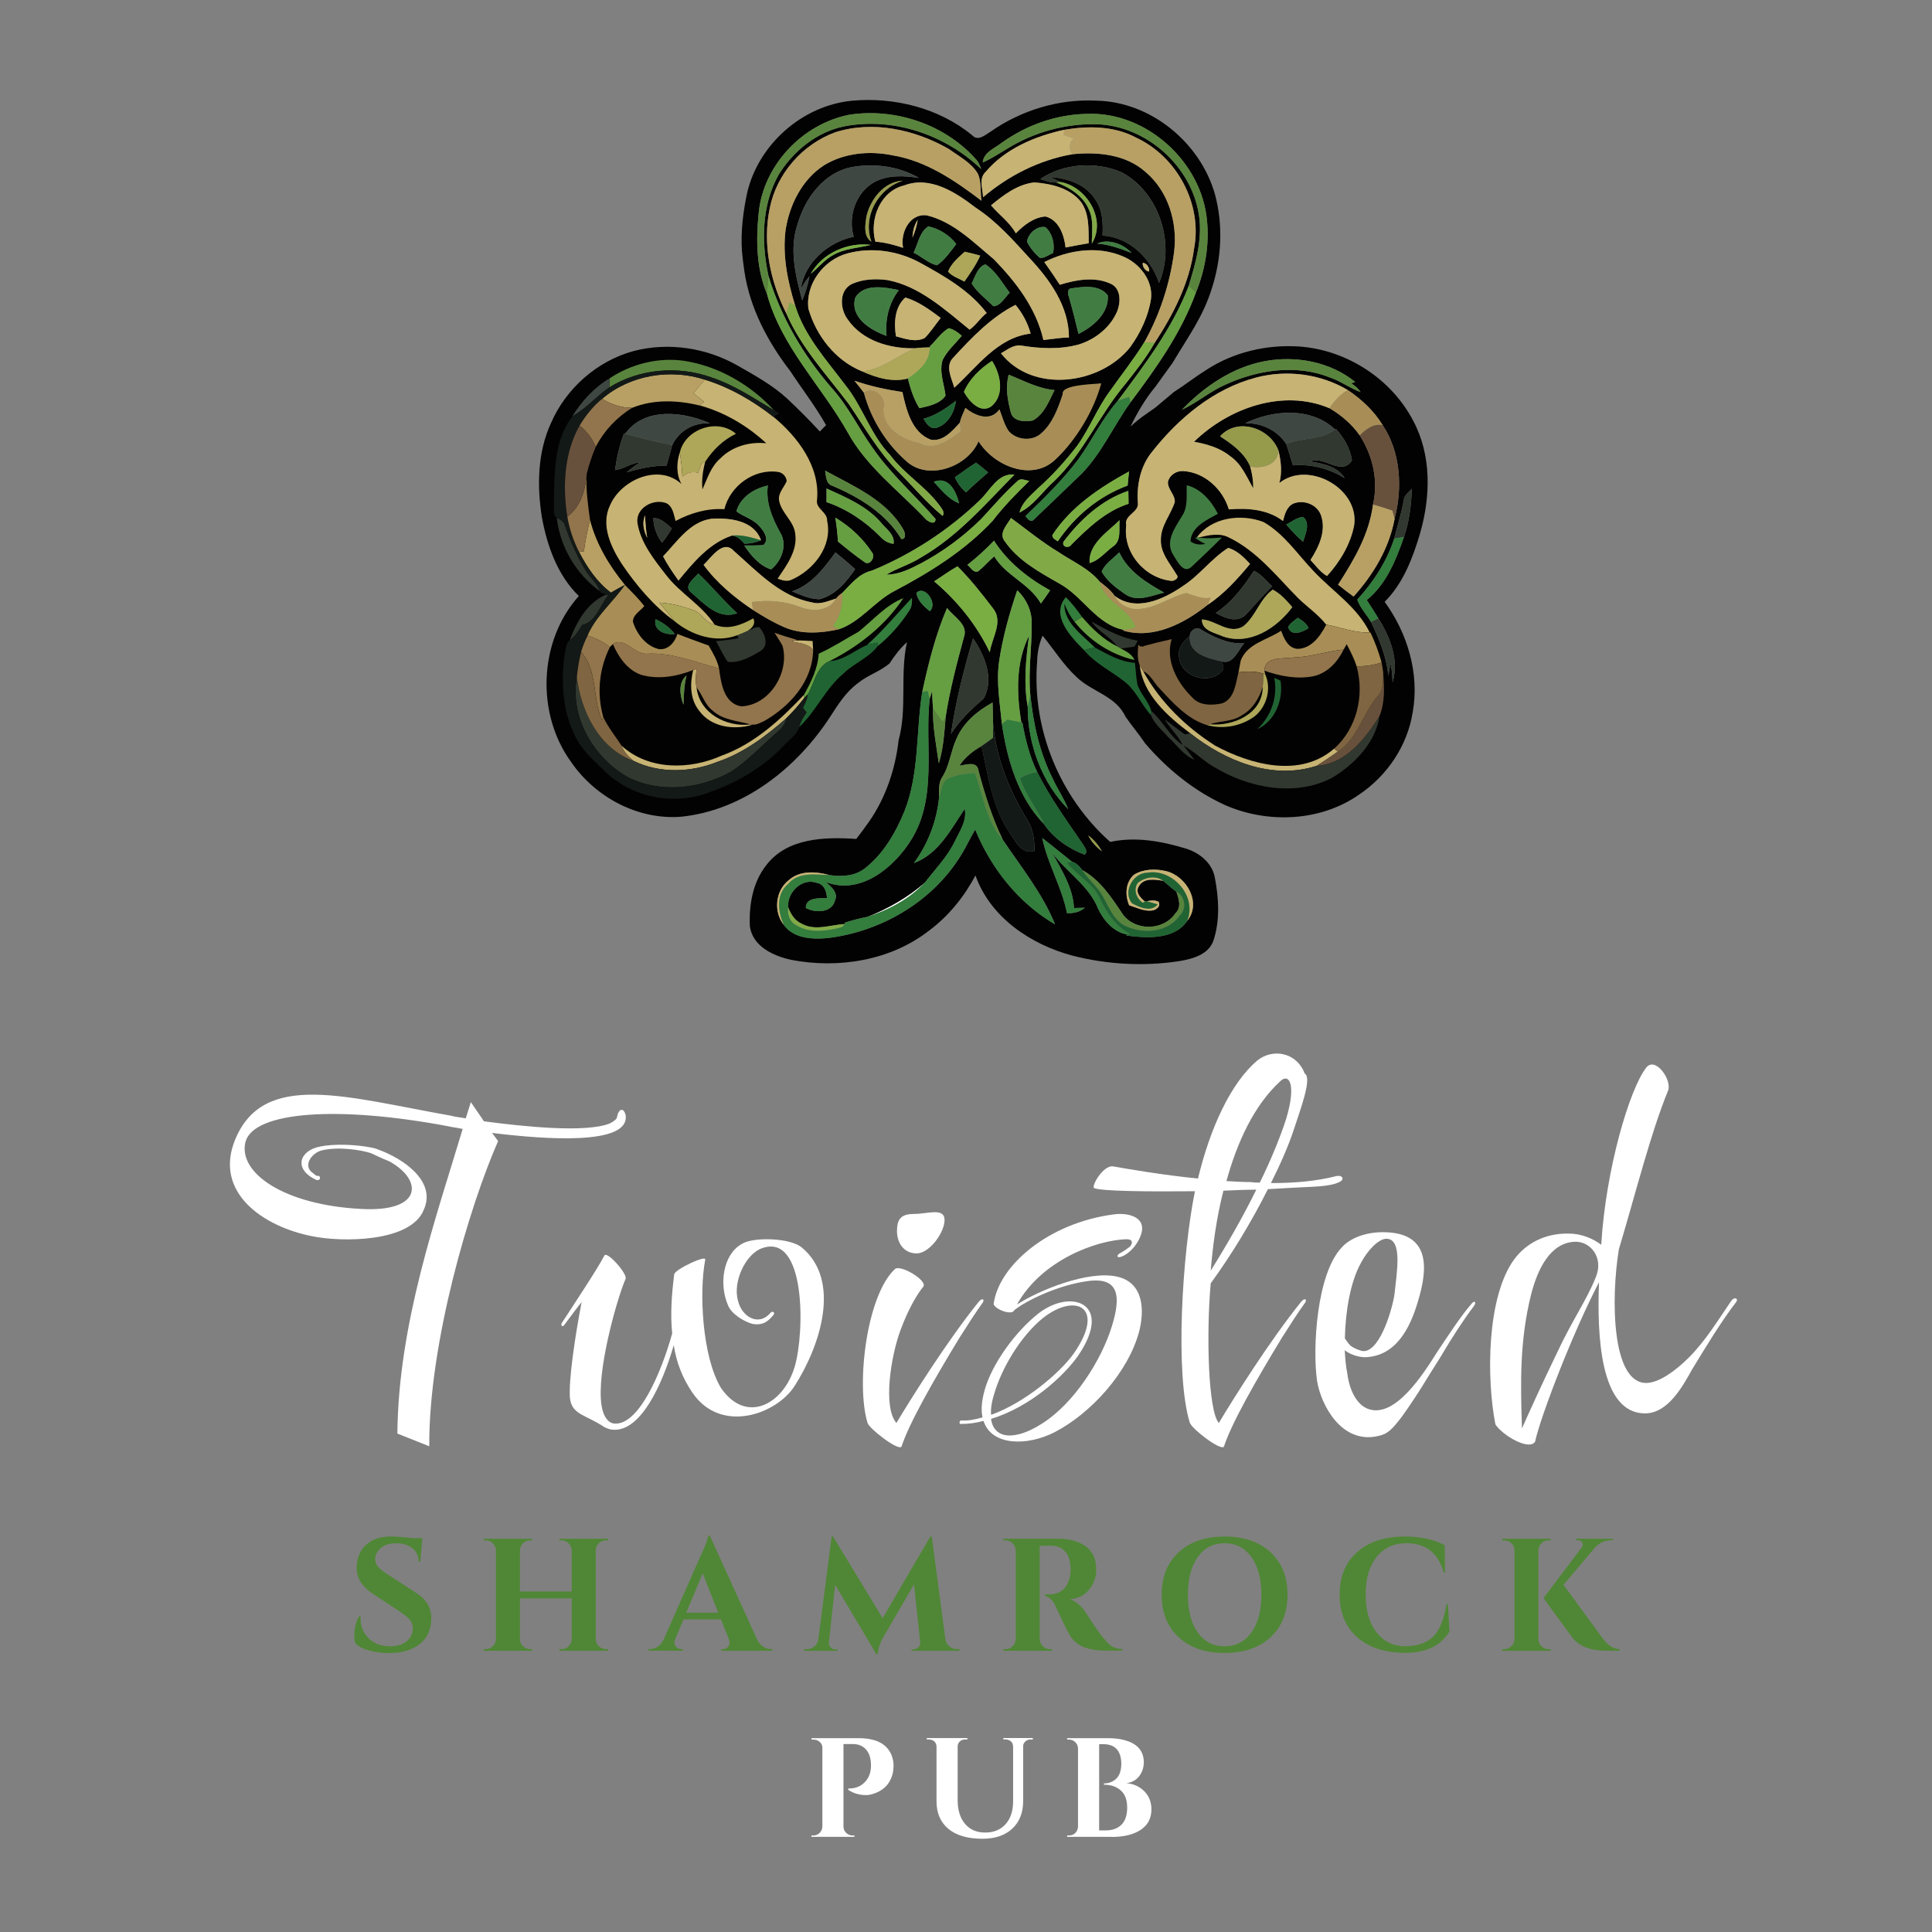<?xml version="1.0" encoding="UTF-8"?>
<svg id="Layer_1" xmlns="http://www.w3.org/2000/svg" viewBox="0 0 500 500">
  <rect x="0" y="0" width="500" height="500" fill="#808080" stroke="none"/>
  <defs>
    <style>
      .cls-1 {
        fill: #7aae42;
      }

      .cls-2 {
        fill: #669f42;
      }

      .cls-3 {
        fill: #68513c;
      }

      .cls-4 {
        fill: #a88e56;
      }

      .cls-5 {
        fill: #aea759;
      }

      .cls-6 {
        fill: #313830;
      }

      .cls-7 {
        fill: #fff;
      }

      .cls-8 {
        fill: #59843d;
      }

      .cls-9 {
        fill: #216433;
      }

      .cls-10 {
        fill: #c7b373;
      }

      .cls-11 {
        fill: #337d3d;
      }

      .cls-12 {
        fill: #b8a064;
      }

      .cls-13 {
        fill: #81aa47;
      }

      .cls-14 {
        fill: #969a4b;
      }

      .cls-15 {
        fill: #417d43;
      }

      .cls-16 {
        fill: #131917;
      }

      .cls-17 {
        fill: #3f4743;
      }

      .cls-18 {
        fill: #92754c;
      }

      .cls-19 {
        fill: #7f6541;
      }

      .cls-20 {
        fill: #508736;
      }

      .cls-21 {
        fill: #030202;
      }
    </style>
  </defs>
  <g>
    <path class="cls-7" d="M224.53,237.26c5.38-2.15,10.5-5.07,14.87-8.9-3.91,4.27-9.41,7.16-14.87,8.9Z"/>
    <g>
      <path class="cls-21" d="M219.9,29.68c-12.16,2.33-22.43,13.1-23.56,25.53-.72,6.98-.6,14.43,2.19,20.96,3.68,13.53,14.12,23.77,20.88,35.76,4.83,8.8,13,14.9,19.82,22.04.62.89,2.92,2.21,2.89.32-5.39-6.2-11.67-11.69-16.35-18.5-3.59-5.02-6.27-10.68-10.43-15.29-7.39-8.48-13.19-18.35-16.47-29.14-1.86-8.66-1.79-18.16,2.6-26.08,3.8-6.18,9.97-11.23,17.21-12.62,12.67-2.37,26.06,2.29,35.26,11.11-.31-.75-.56-1.54-1.05-2.18-8.01-9.27-20.95-13.7-32.99-11.91ZM259.27,36.93c-1.82,1.46-4.72,2.46-4.93,5.11,2.26-.98,4.32-2.36,6.43-3.62,6.85-4.21,14.94-6.46,22.99-6.27,12.87.36,24.61,10.81,26.53,23.52.95,6.27-.86,12.46-2.68,18.39-4.2,10.93-11.38,20.31-18.29,29.63-4.02,4.57-6.66,10.2-10.22,15.14-4.05,5.37-8.87,10.09-13.71,14.74.57.77,1.46,1.87,2.32.74,4.11-3.87,8.14-7.84,12.24-11.73,5.24-5.41,8.27-12.42,12.64-18.48,6.6-8.8,13.1-17.91,16.89-28.33,2.4-5.85,3.5-12.26,2.9-18.57-1.3-15.24-15.63-28.31-31.01-27.72-7.93.13-15.67,2.86-22.1,7.47ZM216.06,34.27c-8.42,3.1-15.05,10.71-16.83,19.53-1.96,9.27.11,19.05,4.32,27.42,3.79,8.77,10.46,15.83,16.14,23.38,4,5.87,7.51,12.16,12.55,17.25,3.92,3.87,7.42,8.17,11.71,11.67.5-.72.09-1.5-.35-2.09-3.63-5.28-9.4-8.53-13.23-13.66-5.09-5.28-7.1-12.56-11.66-18.2-4.85-6.46-10.48-12.59-12.92-20.48-1.95-6.28-3.32-12.92-2.49-19.52,1-6.55,4.26-13.09,9.93-16.78,5.25-3.23,11.82-3.83,17.77-2.59,8.72,1.44,16.13,6.54,23.01,11.75-.35-2.3.04-4.78-.92-6.95-1.7-2.91-4.86-4.5-7.5-6.42-8.77-5.04-19.7-7.48-29.53-4.31ZM275.43,33.59c-7.6,1.66-15.31,4.91-20.43,10.99-1.75,1.79-.64,4.32-.58,6.48,6.57-5.6,14.55-9.64,23.09-11.14,6.55-.67,13.83.02,18.95,4.59,5.87,4.94,8.29,13.02,7.42,20.5-1.05,8.25-3.68,16.32-7.74,23.59-2.73,4.41-5.96,8.46-8.94,12.69-3.28,4.43-5.24,9.66-8.46,14.13-3.03,3.91-6.34,7.6-10.04,10.89-1.87,1.88-4.18,3.63-4.85,6.34,3.66-1.77,5.99-5.48,9-8.14,7.6-7.29,11.71-17.23,18.47-25.19,2.67-3.39,5.37-6.8,7.5-10.56,4.85-7.41,9.03-15.51,10.2-24.39,2.21-11.53-4.42-23.83-15-28.74-5.69-3.04-12.38-3.08-18.59-2.02ZM220.38,43.26c-7.22,1.43-12.03,8.07-13.98,14.78-2.19,6.47-.51,13.32,1.21,19.68.85-2,1.51-4.08,1.87-6.23-.87,1-1.56,2.14-2.22,3.29.9-6.78,7.13-12.19,13.68-13.51-1.59-5.27.57-11.57,5.5-14.24,3.49-1.78,7.6-1.59,11.37-.98-5.14-3.03-11.59-3.86-17.43-2.8ZM269.24,46.35c1.33.39,2.69,1.01,4.11.85,3.53,1.32,7.05,3.53,8.52,7.17,1.25,2.73.66,5.77.7,8.65,3.85-6.17-1.36-14.78-8.15-15.92-.9-.45-1.83-.87-2.75-1.27,4.44.21,9.26,1.8,11.76,5.74,1.95,2.72,2.07,6.17,1.9,9.38,6.94.44,12.52,5.87,14.63,12.27,4.26-10.05.14-23.34-9.62-28.59-6.64-2.92-15.09-2.39-21.1,1.71ZM224.22,56.08c-.3,2.17-.84,5.04,1.3,6.48-2.36-6.48,1.71-13.76,8.12-15.8-4.9.25-8.4,4.86-9.42,9.32ZM233.97,48c-6.19,1.48-9.02,8.8-7.42,14.55,2.46.17,4.84.82,7.17,1.59-.8-3.83,1.69-9.01,6.16-8.4,6.88,1.67,12.02,6.97,17.31,11.34,5.73,5.88,11.01,12.75,12.84,20.92,2.2-.24,4.39-.63,6.61-.65,0-8.06-4.94-14.96-10.23-20.59-4.27-4.69-8.53-9.5-13.87-12.99-5.17-3.96-11.81-8.35-18.57-5.77ZM256.48,53.14c2.08,2.47,4.82,4.36,6.42,7.24,2.08-2.11,4.6-4.11,7.66-4.36,3.49.89,4.86,4.82,5.21,8.03,1.99-.39,3.99-.77,6-1.11-.07-3.59.2-7.6-2-10.67-2.88-3.62-7.71-4.74-12.1-5.06-4.32.5-7.94,3.23-11.18,5.93ZM236.15,61.49c.67-1.47,1.11-3.03,1.36-4.61-.92,1.37-1.3,2.98-1.36,4.61ZM240.27,58.58c-2.24,1.36-2.71,4.54-3.83,6.82,2.07.97,3.82,2.75,6.05,3.26,2.02-1.41,3.49-3.56,4.99-5.5-1.74-2.29-4.42-3.96-7.22-4.58ZM265.78,62.53c.79,1.59,1.95,3,3.28,4.17,1.25.24,2.35-.81,3.48-1.22.5-2.35-.18-5.08-1.97-6.7-2.18-.44-4.48,1.68-4.79,3.74ZM283.95,63.04c3.1.23,6.01,1.31,8.89,2.42-2-2.29-6.09-3.79-8.89-2.42ZM209.8,70.89c1.98-1.59,3.56-3.68,5.83-4.89,2.98-1.71,6.49-1.81,9.75-2.62-6.02-.76-12.6,2.16-15.57,7.51ZM219.38,65.56c-6.14,1.59-10.98,7.92-10.16,14.34,2.02,7.01,7.01,13.41,13.87,16.19,3.65,1.64,7.87,2.93,11.86,1.86.68,2.67,1.52,5.33,2.98,7.69,2.42-.55,5.25-1.07,6.77-3.23-.33-3.05-1.71-6.14-.76-9.21,1.19-2.42,3.27-4.24,4.98-6.28-.98-.88-2.08-1.69-3.4-1.98-1.98,1.15-3.25,3.16-4.88,4.72l-.02.24c-1.28.07-2.56.04-3.83.24-6.45.13-13.51-1.87-17.36-7.41-2.01-2.6-2.39-7.31.82-9.13,2.88-1.38,6.24-1.53,9.37-1.13,8.35,1.56,14.96,7.69,21.31,12.84,1.66-1.14,2.78-3.05,4.43-4.3-4.38-5.79-10.88-9.51-17.14-12.95-5.71-3.14-12.51-4.17-18.84-2.5ZM270.26,67.83c1.4,1.92,2.72,3.89,4.02,5.87,4.3-1.32,9.17-2.22,13.4-.16,2.44,1.33,2.36,4.67,1.48,6.95-1.74,4.2-5.65,7.31-9.93,8.65-4.92,1.37-10.19,1.09-15.18.26-1.89-.15-3.43,1.18-5,2.03,8.15,10.46,25.74,8.19,33.48-1.64,2.63-3.66,4.64-7.91,5.34-12.38.62-4.8-2.94-9.24-7.19-11.03-6.55-2.83-14.2-1.71-20.42,1.45ZM245.36,70.29c1.08,1.28,2.8,1.77,4.23,2.58,1.49-2.16,3.02-4.32,4.09-6.72-1.32-.38-2.67-.7-4.01-1-1.65,1.49-3.49,3.01-4.31,5.14ZM295.74,68.05c-.15.87.72,2.22,1.64,2.21.21-.9-.68-2.3-1.64-2.21ZM251.47,73.35c1.32,2.28,3.73,3.99,5.6,5.9,1.89-.05,2.95-2.29,4.24-3.48-1.93-2.55-3.58-5.61-6.29-7.35-1.96.58-2.67,3.21-3.56,4.93ZM221.33,77.08c-1.41,5.12,4.02,8.4,8.11,9.85-.4-4.21.58-8.47,3.18-11.85-3.6-.74-9.11-1.82-11.29,2ZM277.29,74.63c-1.13.07-.96,1.43-.68,2.16.94,3.18,1.74,6.4,2.5,9.63,3.77-1.87,7.95-5.38,7.58-9.98-2.17-2.84-6.3-2.27-9.4-1.81ZM234.3,77c-2.79,2.47-2.96,6.6-2.42,10.03,2.38.64,5.13,1.66,7.47.42,1.55-1.58,2.74-3.45,4.11-5.17-2.83-2.11-5.72-4.26-9.15-5.29ZM246.81,92.45c-2.34,2.21-.54,5.37.17,7.88,5.9-5.38,11.15-12.99,19.76-14-.76-2.73-2.1-5.26-3.92-7.44-6.29,3.19-11.29,8.42-16,13.55ZM327.32,93.47c-8.34,1.56-15.67,6.56-21.45,12.58,3.93-1.83,7.25-4.73,11.22-6.49,8.37-3.83,18.35-5.38,27.09-1.87,2.8.94,5.17,2.78,7.94,3.78-.62-.94-1.47-1.67-2.41-2.26.25-.09.76-.27,1.01-.36-6.47-5.23-15.31-6.88-23.4-5.38ZM249.46,101.42c1.28,2.34,4.2,5.74,7.07,3.76,3.58-2.91,2.42-8.37.21-11.79-3.02,1.97-5.87,4.66-7.28,8.03ZM324.94,97.75c-10.89,2.88-19.94,10.49-26.8,19.19-2.99,3.66-3.99,8.49-3.66,13.12.39,2.61-3.63,3.13-3.01,5.89-.91,7.14,4.88,13.78,11.9,14.39.71-.15,1.9-.79,1.12-1.63-1.67-2.86-4.24-5.61-4.06-9.15.02-3.56,2.57-6.36,3.6-9.63.12-1.91-1.87-3.31-1.77-5.22.44-1.82,2.26-2.96,4.08-2.8,5.5.39,10.14,4.73,11.68,9.91,4.8-.41,10.06-.02,14.02,3,.45-1.7.94-3.7,2.7-4.51,2.69-1.06,6.18.23,7.14,3.06,1.4,4.03-.56,8.19-2.73,11.55,1.35,1.43,2.55,3.16,4.29,4.14,3.33-3.68,6.07-8.2,7.01-13.12,1.38-9.61-11.98-16.87-19.36-10.93.76-2.76.44-5.65-.22-8.39-2.15-5.86-10.67-8.73-15.12-3.7,3.12,2.02,6.28,4.27,7.8,7.81.51,1.84.82,3.74.8,5.66-1.72-2.94-3.03-6.33-5.96-8.32-2.67-2.19-6.04-3.13-9.38-3.75,9.01-8.76,22.98-13.77,35.06-8.68,3.05,1.8,5.78,4.12,7.82,7.03,3.4,5.29,4.87,11.69,3.44,17.88-.98,7.69-4.94,14.37-9.04,20.75,1.3,1.06,2.64,2.08,4.01,3.07,5.15-5.71,9.22-12.52,10.63-20.16,2.09-7.93,1.54-17.27-3.09-24.18-2.23-3.68-5.45-6.68-9-9.07-7.13-4.24-15.9-5.35-23.9-3.22ZM261.05,96.98c-.88,3.22-.3,6.64.57,9.79.62,2.37,3.71,2.44,5.68,2.05,2.94-1.62,4.2-5.02,5.62-7.88-4.24-.35-7.98-2.44-11.86-3.97ZM221.11,98.52c.84,1.01,1.68,2.04,2.46,3.1,1.88,7.01,5.9,13.41,11.42,18.11,5.76,4.64,15.55.9,18.25-5.53,3.93,6.38,13.91,10.58,19.94,4.67,5.38-5.01,8.83-11.77,10.75-18.8.27-.2.79-.61,1.06-.82-3.18.49-6.31,1.26-9.5,1.68-.12.28-.35.84-.47,1.12-1.21,3.64-2.61,7.5-5.56,10.1-2.38,2.14-6.35,1.78-8.43-.58-1.17-1.69-1.64-3.74-2.4-5.63-2.31,3.27-6.28,1.72-8.8-.39-.47,1.27-1.18,2.48-1.42,3.83-1.95,2.12-4.35,5-7.56,4.4-4.91-1.9-6.31-7.71-7.31-12.32-4.22-.63-8.42-1.53-12.44-2.94ZM303.78,101.47c2.85-1.83,5.51-3.92,8.39-5.72,7.05-4.63,15.7-6.64,24.09-6.07,12.24.87,23.81,8.33,29.49,19.24,4.76,8.91,4.51,19.58,1.77,29.08-1.89,6.38-4.36,12.96-9.17,17.75,5.91,8.14,9.07,18.59,7.25,28.61-1.36,8.67-6.67,16.49-13.94,21.33-9.95,6.94-23.49,7.48-34.47,2.73-8.08-3.66-15.11-9.35-20.85-16.07-1.6-2.38-3.47-4.56-5.09-6.92-2.46-5.34-8.71-6.39-12.64-10.22-3.41-3.15-5.86-7.14-8.79-10.7-.91,2.12-1.38,4.4-1.41,6.71-1.4,17.41,5.86,35.09,18.91,46.67,6.54-1.42,13.35-.19,19.65,1.74,3.48,1.1,6.72,3.69,7.42,7.45,1.03,5.32,1.37,11.04-.32,16.26-1.26,3.72-5.43,4.83-8.88,5.4-9.19,1.41-18.68.87-27.68-1.43-10.76-2.89-21.2-9.87-25.06-20.74-2.93,5.5-6.92,10.47-11.94,14.22-9.97,7.82-23.55,9.98-35.8,7.61-4.58-1.01-9.94-3.47-10.65-8.69-.24-5.53.74-11.4,4.28-15.83,5.38-7.06,15.19-7.32,23.26-6.76,1.17-1.49,2.28-3.01,3.37-4.56,4.27-6.18,6.74-13.51,7.58-20.94,2.29-8.35.3-17.05,2.18-25.44-1.77,1.61-3.22,3.5-4.51,5.5-2.48,2.14-5.75,3.07-8.27,5.18-3.01,2.22-5.04,5.43-7.03,8.53-8.64,13.32-22.48,24.34-38.66,25.98-11.13.88-22.17-5.02-28.42-14.12-9.17-12.52-8.45-31.42,1.97-43-5.53-5.34-8.25-13.06-9.59-20.5-1.26-8.09-1.1-16.7,2.37-24.25,3.89-8.98,11.94-16.08,21.39-18.65,8.98-2.35,18.8-.85,26.84,3.72,4.46,2.55,9.03,5.05,12.85,8.54,2.92,2.76,5.78,5.59,8.5,8.56.54-.55,1.07-1.09,1.62-1.64-2.74-4.87-6.19-9.31-9.26-13.98-5.83-7.57-10.44-16.25-11.88-25.79-.26-1.78-.48-3.56-.64-5.34-.33-5.11.33-10.21,1.39-15.2,3.02-12.47,14.27-22.38,27.05-23.65,10.96-1,22.54,1.87,31.13,8.92,1.52,1.69,3.38-.08,4.8-.93,7.91-5.53,17.64-8.5,27.31-8.01,14.09.24,26.94,10.82,30.74,24.24,2.15,7.94,1.72,16.48-.79,24.3-2.36,7.56-6.12,12.47-10.13,19.25l-4.48,6.22c-2.61,3.13-4.69,6.7-6.47,10.36,2.38-2.25,3.86-3.07,6.49-4.98M239.01,108.38c.73,1.22,1.74,2.84,3.43,2.32,3-.99,4.54-4.06,4.99-7-2.57,1.96-5.26,3.83-8.42,4.68ZM322.27,109.54c4.21-.13,8.3,1.81,10.62,5.38.6,1.83,1.18,3.67,1.72,5.52,4.75-.4,9.33.81,13.38,3.29-1.87-3.08-5.67-3.72-8.92-4.32,3.68-1.59,8.06,4,10.81-.27-.44-3.1-2.07-5.82-4.13-8.12l-.23.14c-6.12-5.87-16.13-5.12-23.25-1.62ZM161.79,112.26l-.29-.08c-1.19,3.04-1.87,6.24-2.34,9.47,2.3-.24,4.15-1.89,6.48-1.98-1.19.79-2.37,1.6-3.42,2.57,3.34-1,6.75-1.75,10.26-1.75.52-1.76,1.03-3.53,1.49-5.31,1.8-3.74,5.66-5.94,9.81-5.6-6.89-3.09-17.02-4.28-21.98,2.68ZM247.12,123.54c.67,1.49,1.65,2.82,2.9,3.88,1.82-1.81,3.79-3.46,5.71-5.16-1.01-.88-2.06-1.71-3.13-2.52-1.87,1.2-3.68,2.49-5.47,3.8ZM213.54,121.79c.27,1.38.14,3.29,1.76,3.89,7.01,2.95,13.96,7.16,17.97,13.83,1.33.05,1-1.67.53-2.42-4.39-7.74-12.86-11.21-20.26-15.3ZM272.35,138.47c-.04.87.82,1.21,1.41,1.64,4.39-6.51,10.67-11.72,18.07-14.44.11-1.22.24-2.44.36-3.65-7.58,4.15-15.03,9.1-19.84,16.46ZM253.45,129.56c-8.03,7.69-17.52,13.88-27.8,18.11-3.34.72-5.44,3.52-7.71,5.81-.6.38-1.12.86-1.56,1.42-2.01.62-4.09,1.64-6.23,1-8.25-1.49-14.15-7.97-20.17-13.26-2.8-3.2-5.89,1.63-7.89,3.55,3.44,4.69,7.98,8.46,12.8,11.67,2.63,1.68,5.32,3.27,8.19,4.5,4.41,1.87,9.41,1.5,13.99.5,5.68-1.92,9.19-7.19,14.41-9.91,9.22-4.86,18.24-10.48,25.4-18.14,2.86-3.74,6.16-7.07,9.51-10.36-1-.08-2.2-.85-3.05.04-3.37,3.01-6.31,6.46-9.36,9.77-4.66,4.61-9.99,8.56-15.79,11.61-2.74,1.43-5.63,2.83-8.79,2.85,2.85-1.75,6.15-2.62,8.96-4.46,9.47-5.43,16.65-13.78,24.19-21.45-4.44-.42-6.31,4.23-9.1,6.75ZM241.66,124.69c1.95,2.07,3.81,4.54,6.55,5.56-.76-3.09-2.67-7.11-6.55-5.56ZM190.58,132.33c1.82,1.44,4.33,1.96,5.89,3.81,1.18,1.21,2.74,3.44,1.1,4.91-1.64.19-3.3.09-4.95.13,1.7,2.58,3.93,5.22,6.94,6.19,2.73-2.17,4.32-6.39,2.35-9.56-2.05-3.69-3.8-7.84-3.19-12.15-3.53.74-7.14,3.04-8.14,6.68ZM213.91,126.42c0,1.18,0,2.35-.01,3.53,5.28,1.78,9.97,4.97,13.88,8.9.91,1.02,2.09,1.74,3.47,1.9.39-2.31-1.78-3.74-3.08-5.31-3.73-4.45-9.13-6.67-14.26-9.02ZM363.3,129.42c-.6,3.38-1.65,6.65-2.47,9.97-1.95,5.94-5.38,11.21-9.56,15.8.75,2.13,2.37,3.81,3.53,5.72,2.15,4.45,4.02,8.99,4.5,13.97.18-1.07.36-2.14.58-3.2.36,1.61.45,3.27.53,4.92,1.69-5.84-.61-11.66-3.69-16.57-.97-1.6-1.97-3.18-3-4.74,5.04-4.09,7.58-10.37,9.63-16.35,1.37-3.99,1.89-8.23,2.03-12.43-.82.86-1.93,1.64-2.08,2.91ZM275.22,140.21c-.47,1.43,1.45,1.76,2.08.72,4.29-4.29,8.86-8.65,14.77-10.55,0-1.12-.03-2.24-.06-3.35-6.91,2.33-12.47,7.46-16.79,13.18ZM167.5,139.2c-.33-1.93-.5-3.89-.54-5.84-.85,1.92-.37,4.05.54,5.84ZM332.88,135.76c1.38,1.55,2.75,3.11,4.35,4.44.63-1.96,1.95-4.86.02-6.42-1.64.12-2.95,1.26-4.37,1.98ZM169.09,134.07c.02,2.32.91,4.52,2.23,6.39.95-1.17,1.8-2.41,2.55-3.72-1.43-1.15-2.79-2.71-4.78-2.67ZM171.6,143.98c1.15,2.2,2.55,4.25,3.99,6.27,3.78-4.64,7.96-9.67,13.82-11.64,1.39.16,2.42,1.06,3.25,2.11,1.47-.02,2.92-.33,4.29-.88-1.87-5.21-8.16-5.87-12.9-5.56-5.61.83-8.81,5.95-12.45,9.72ZM216.18,133.95c.32,2.05.57,4.12.68,6.2,2.22,1.83,4.48,3.64,6.84,5.3,1.27,1.04,2.75-.98,2.16-2.21-2.44-3.81-5.81-6.95-9.68-9.28ZM259.97,140c3.46,5.06,8.99,8.06,14.19,11.02,6.12,3.31,9.65,10.75,16.9,12.03l-.51.11c7.85,2.41,15.96-1.79,21.97-6.61,4.29-2.84,7.73-6.68,11-10.61-1.59-1.68-3.41-3.52-5.66-4.14-4.36,2.76-7.41,7.12-11.78,9.9-5,3.45-12.13,6.71-17.64,2.47-1-1.46-2.43-2.55-3.81-3.62-2.82-3.44-7.07-5.23-10.69-7.68-4.33-2.61-8.24-5.82-12.29-8.82-.97,1.76-3.23,3.9-1.67,5.95ZM281.98,145.72c2.44-.66,4.04-2.79,6-4.24,2.34-1.48,1.52-4.55,1.77-6.86-3.15,3.1-8.09,6.14-7.77,11.1ZM250.36,146.19c.83.6,1.53,2.17,2.76,1.68,1.51-1.16,2.73-2.66,4.18-3.89,3.04,5.05,9.15,7.07,12.08,12.21.82-1.12,1.62-2.25,2.39-3.4-5.68-3.13-11.01-7.34-14.52-12.86-2.15,2.25-4.45,4.35-6.89,6.26ZM204.98,153.04c2.27.94,4.59,1.99,7.09,2.04,4.08-1.01,6.95-4.45,9.24-7.76-1.64-1.51-3.35-2.95-5.08-4.36-2.98,4.09-6.23,8.43-11.25,10.09ZM285.11,147.93c1.38,2.44,3.73,4.22,6.01,5.78,3.07,2.25,6.9.42,10.16-.35-4.57-2.54-9.33-5.48-11.61-10.41-1.55,1.57-3.73,2.97-4.55,4.98ZM241.75,150.45c5.99,5.05,11.03,11.27,14.41,18.38.49-3.7,3.61-7.94.85-11.36-2.88-3.78-5.84-7.53-9.2-10.9-2.11,1.16-4.02,2.6-6.05,3.89ZM324.52,147.72c-2.7,4.13-5.7,8.16-9.88,10.91,2.29,1.31,5.48,2.67,7.73.51,2.25-2.48,4.49-4.98,6.82-7.41-1.48-1.42-2.76-3.13-4.67-4.02ZM180.71,148.42c-1.03,1.3-3.87,3.13-1.93,4.82,3.34,2.83,7.11,7.29,12.01,5.44-3.59-3.21-6.57-6.99-10.08-10.27ZM237.17,153.45c.31,2,1.92,3.53,3.47,4.71,2.18-1.97-1.37-6.91-3.47-4.71ZM329.37,152.6c-3.39,2.48-4.39,6.92-7.62,9.49-3.62,2.24-7.08-1.56-10.68-1.77-.13,2.89,3.38,3.45,5.44,4.38,6.94,2.41,13.92-2.17,17.92-7.57-1.49-1.72-3.01-3.48-5.07-4.53ZM258.56,171.22c-.75,5.38.23,10.79.73,16.14,1.37,9.26,4.21,19.04,10.87,25.88,2.48,3.69,6.4,6.37,10.52,7.95.93-.68.15-1.76-.29-2.48-4.2-6.18-8.64-12.24-11.99-18.94-1.95-4.02-3.02-8.38-3.82-12.75l-.28-.05c-1.22-7.48-1.47-15.51,2.01-22.47-.82,6.08-1.44,12.35-.34,18.42-.02,9.57,3.65,19.61,10.47,26.48-1.04-2.75-2.77-5.16-3.97-7.84-3.47-6.83-5.09-14.43-5.85-22-.54-5.97.45-11.91.35-17.89.24-3.35-1.32-6.63-3.71-8.91-2.04,5.99-3.77,12.17-4.7,18.45ZM245.09,157.34c-2.97,6.98-4.83,14.32-6.41,21.73-1.64,10.25-.7,21.01-4.59,30.84-2.27,5.57-5.44,11.05-10.24,14.81-2.61,2.04-6.03,2.23-9.17,1.75-3.45-.93-7.59-1.27-10.47,1.26-3.59,2.72-4.12,8.37-1.22,11.79,2.51,3.32,7.17,3.6,10.98,3.27,13.9-1.59,27.28-9.35,34.68-21.36,1.38-2.17,2.42-4.54,3.74-6.75,4.11,10.03,11.24,19.04,20.66,24.53-3.25-8-8.76-14.79-13.53-21.89-2.76-5.72-4.65-11.78-6.29-17.89-.35-2.59-3.24-1.48-4.93-1.27,1.43-2.17,3.49-3.81,5.73-5.08,1.71,7.71,2.79,15.89,7.35,22.55,1.46,2.19,3.1,5.59,6.33,4.57.04-2.7-.3-5.52-1.76-7.85-4.65-7.62-8.18-16.14-8.93-25.1-.04-1.81-.1-3.62-.14-5.43-3.89,2.12-7.54,5.16-9.32,9.32-1.51,3.23-1.77,6.94-3.71,9.99-1.07,1.57-.76,3.53-.81,5.32-.65,6.14-2.85,11.92-6.51,16.9,6.36-2.32,9.59-8.75,13.15-14.03.64,3.13-1.41,5.94-2.68,8.64-1.93,3.89-4.97,7.01-7.6,10.4-4.37,3.83-9.49,6.75-14.87,8.9-1.96.39-3.9.9-5.81,1.5l-.19.38c-3.64.23-7.56,1.84-11.01-.06-1.82-.78-2.88-2.51-3.55-4.29-.27-3.93,3.64-7.74,7.54-6.28,1.86.36,2.41,2.26,2.52,3.9-1.99.07-5.53-.21-5.48,2.57,2.45,1.34,6.77,1.3,7.56-2,.93-1.98-1.09-3.55-2.37-4.72,9.01,3.51,17.78-3.86,22.22-11.14,6.68-10.98,3.33-24.18,4.63-36.23.21-.68.43-1.36.64-2.04.07,1.41.08,2.82.23,4.23-.14,4.87.83,9.67,1.51,14.47,1.21-3.92,1.43-8.03,1.78-12.09,1.07-6.96,2.88-13.77,4.72-20.57,1.2-3.32-2.69-5.24-4.37-7.55ZM335.84,159.88c-.85.75-1.92,1.35-2.48,2.37.73,2.6,3.74,1.32,5.29.33-.51-1.28-1.68-2.02-2.81-2.7ZM169.64,160.23c-.59,3.03,2.53,4.12,4.98,3.86-1.27-1.72-3.06-2.95-4.98-3.86ZM307.92,164.61c-1.8,1.4-3.41,3.53-2.68,5.96.73,4.71,7.79,6.67,10.92,3.19.89-.72.28-1.75-.04-2.59,3.07.89,4.24-2.85,5.87-4.69-4.02.28-7.67-1.49-11.04-3.46-1.28-1.03-2.98.1-3.04,1.6ZM251.83,165.22c-2.42,8.09-4.49,16.35-5.71,24.7,2.28-3.53,5.26-6.42,8.44-9.11,2.81-5.08.32-11.17-2.73-15.59ZM176.9,182.4c.07-2.55.13-5.11.79-7.59-2.24,1.81-1.75,5.22-.79,7.59ZM281.63,216.2c.81,1.65,2.08,3.01,3.54,4.11-.89-1.6-2.08-3.01-3.54-4.11ZM269.73,216.87c1.4,6.7,5.06,12.68,6.4,19.43,1.68.13,3.32-.27,4.63-1.38-.94.02-1.87.04-2.81.08-.27-5.29-3.18-9.76-5.61-14.26,3.72,5.01,9.47,8.45,11.84,14.41,1.49,3.15,4.06,6.14,7.68,6.73l-.45.22c5.27.69,12.46,1.18,15.8-3.73,3.92-4.69-.17-11.73-5.5-12.94-2.71-.61-5.75-.55-8.18.91-2.3,1.95-2.41,5.34-1.29,7.96,1.91.56,3.8,1.58,5.84,1.35,1.1-.1,2.48-1.1,1.73-2.3-.97-.46-2.03-.32-3.03-.11l-.13-.04-.31.15c-1.12-.99-2.61-2.35-1.61-3.96,1.25-2.29,4.2-1.78,6.33-1.44,1.1.97,2.2,1.95,3.39,2.82.63,1.82,1.39,4.07-.26,5.6-3.07,4.54-10.42,4.67-13.63.22-2.88-4.28-5.84-8.9-10.49-11.43-.67-.94-1.51-1.84-2.66-2.16-2.54-2.07-5.1-4.11-7.68-6.13Z"/>
      <path class="cls-21" d="M348.51,166.71c.98,1.85,1.95,3.72,2.58,5.74,2.08,7.5.05,16.04-5.81,21.3-8.79,7.65-21.59,4.2-30.81-.79-7.58-4.82-14.26-11.33-18.61-19.25,1.95.8,2.75,3,4.2,4.41,3.52,3.8,7.22,7.97,12.32,9.54,4.19,1.16,8.88.29,12.37-2.29,3.09-2.52,4.36-7.11,2.72-10.8-.07-.25-.19-.75-.26-1,4.1,1.44,8.55,2.31,12.86,1.41,3.54-.84,6.12-3.72,7.68-6.87l.76-1.38ZM329.79,175.44c.94,4.95-.79,9.81-4.37,13.26,4.63-2.12,6.77-7.72,5.96-12.56-.53-.24-1.06-.47-1.59-.7Z"/>
      <path class="cls-21" d="M180.27,177.96c1.53,1.91,2.15,4.49,4.2,6.01,2.66,2.45,6.44,2.57,9.75,3.53-6.21.75-13.18-2.85-13.95-9.54Z"/>
      <path class="cls-21" d="M321.41,185.09c2.78-1.53,4.48-4.35,5.38-7.31,0,6.97-7.68,10.25-13.71,9.66,2.73-.94,5.87-.62,8.33-2.35Z"/>
    </g>
    <g>
      <path class="cls-8" d="M219.9,29.68c12.04-1.8,24.98,2.63,32.99,11.91.5.64.74,1.44,1.05,2.18-9.2-8.82-22.59-13.48-35.26-11.11-7.25,1.39-13.41,6.44-17.21,12.62-4.39,7.92-4.46,17.42-2.6,26.08.04,1.61-.19,3.21-.33,4.8-2.79-6.53-2.91-13.98-2.19-20.96,1.13-12.43,11.4-23.21,23.56-25.53Z"/>
      <path class="cls-8" d="M259.27,36.93c6.43-4.6,14.17-7.34,22.1-7.47,15.38-.6,29.71,12.47,31.01,27.72.6,6.31-.5,12.72-2.9,18.57-.63-.56-1.25-1.13-1.87-1.69,1.82-5.93,3.63-12.12,2.68-18.39-1.92-12.71-13.66-23.16-26.53-23.52-8.05-.19-16.14,2.05-22.99,6.27-2.11,1.25-4.17,2.63-6.43,3.62.21-2.65,3.11-3.65,4.93-5.11Z"/>
      <path class="cls-8" d="M157.77,97.91c5.61-3.72,12.52-5.47,19.21-4.54,8.96,1.37,17.28,6.2,23.37,12.84-5.23-3.12-10.36-6.58-16.19-8.52-8.61-3.1-18.68-2.29-26.49,2.58.03-.79.07-1.58.1-2.36Z"/>
      <path class="cls-8" d="M327.32,93.47c8.09-1.49,16.93.15,23.4,5.38-.25.09-.76.27-1.01.36.94.6,1.79,1.32,2.41,2.26-2.77-1-5.14-2.85-7.94-3.78-8.74-3.51-18.72-1.96-27.09,1.87-3.97,1.75-7.29,4.66-11.22,6.49,5.78-6.02,13.11-11.02,21.45-12.58Z"/>
      <path class="cls-8" d="M261.05,96.98c3.88,1.53,7.62,3.62,11.86,3.97-1.42,2.86-2.67,6.25-5.62,7.88-1.96.38-5.06.32-5.68-2.05-.87-3.16-1.45-6.57-.57-9.79Z"/>
      <path class="cls-8" d="M213.54,121.79c7.4,4.09,15.88,7.56,20.26,15.3.47.76.8,2.47-.53,2.42-4.01-6.67-10.96-10.89-17.97-13.83-1.62-.59-1.49-2.5-1.76-3.89Z"/>
      <path class="cls-8" d="M176.9,182.4c-.95-2.38-1.45-5.78.79-7.59-.66,2.48-.73,5.04-.79,7.59Z"/>
      <path class="cls-8" d="M247.55,191.14c1.78-4.16,5.43-7.2,9.32-9.32.04,1.81.1,3.62.14,5.43,0,1.22,0,2.46,0,3.69-.98.73-1.96,1.47-2.99,2.14-2.24,1.27-4.3,2.91-5.73,5.08,1.69-.21,4.58-1.32,4.93,1.27,1.64,6.12,3.53,12.17,6.29,17.89-4.2-4.75-5.06-11.42-7.15-17.22-2.23.05-4.49.31-6.55,1.21-2.14.7-2.09,3.35-2.77,5.14.05-1.79-.26-3.75.81-5.32,1.94-3.05,2.2-6.76,3.71-9.99Z"/>
      <path class="cls-8" d="M241.46,183.08c.69,1.31,1.6,2.47,2.55,3.6.18-.3.55-.91.73-1.22-.35,4.05-.57,8.17-1.78,12.09-.68-4.8-1.65-9.6-1.51-14.47Z"/>
      <path class="cls-8" d="M280.06,225.16c4.66,2.52,7.62,7.15,10.49,11.43,3.21,4.45,10.56,4.32,13.63-.22,1.65-1.53.9-3.78.26-5.6,2.29,1.18,2.71,4.37.89,6.15-3.25,4.62-9.91,4.91-14.58,2.46-3.43-2.12-4.23-6.41-6.66-9.38-1.36-1.6-2.87-3.08-4.03-4.84Z"/>
    </g>
    <g>
      <path class="cls-12" d="M216.06,34.27c9.82-3.17,20.76-.73,29.53,4.31,2.64,1.92,5.8,3.51,7.5,6.42.95,2.17.57,4.64.92,6.95-6.89-5.22-14.29-10.31-23.01-11.75-5.96-1.24-12.52-.64-17.77,2.59-5.67,3.69-8.92,10.23-9.93,16.78-.82,6.6.54,13.24,2.49,19.52-.35-.2-1.06-.6-1.41-.79-.29.97-.58,1.95-.83,2.93-4.21-8.37-6.28-18.15-4.32-27.42,1.78-8.82,8.42-16.43,16.83-19.53Z"/>
      <path class="cls-12" d="M275.43,33.59c6.21-1.06,12.9-1.03,18.59,2.02,10.58,4.91,17.21,17.21,15,28.74-1.17,8.88-5.35,16.98-10.2,24.39-.89-.05-1.78-.1-2.67-.15,4.06-7.27,6.68-15.33,7.74-23.59.87-7.48-1.55-15.56-7.42-20.5-5.12-4.57-12.4-5.26-18.95-4.59-.87-1.38-.9-2.98.41-4.09-.88-.29-1.74-.58-2.61-.88.04-.45.08-.91.13-1.35Z"/>
      <path class="cls-12" d="M155.82,103.21c7.19-6.18,17.67-7.88,26.6-4.96-1.01,1.17-1.99,2.36-2.97,3.56.92.72,1.83,1.45,2.74,2.18-.27.24-.81.72-1.09.95-5.77-1.39-11.9-1.65-17.49.6-2.78.02-5.44-.9-7.79-2.33Z"/>
      <path class="cls-12" d="M221.11,98.52c4.03,1.41,8.22,2.31,12.44,2.94,1,4.62,2.41,10.43,7.31,12.32,3.22.6,5.61-2.28,7.56-4.4.08.75.19,1.5.3,2.24-3.07,2.24-7.01,5.28-10.88,3.04-4.4-.88-9.38-3.8-9.25-8.83,1-2.88-2.3-6.02-5.03-4.23-.79-1.06-1.62-2.08-2.46-3.1Z"/>
      <path class="cls-12" d="M355.34,130.56c1.7.45,3.37.98,5.03,1.58.2.69.39,1.39.57,2.09-1.41,7.63-5.48,14.45-10.63,20.16-1.37-.98-2.71-2.01-4.01-3.07,4.1-6.38,8.06-13.06,9.04-20.75Z"/>
      <path class="cls-12" d="M151.11,142.66c.36-2.74.93-5.44,1.58-8.12,1.61,6.25,4.98,11.88,9.05,16.84-1.25.6-2.45,1.29-3.63,2.01-3.6-2.74-6.2-6.55-8.25-10.54.32-.04.94-.14,1.25-.19Z"/>
    </g>
    <g>
      <path class="cls-10" d="M255,44.58c5.11-6.08,12.83-9.33,20.43-10.99-.04.45-.08.9-.13,1.35.87.29,1.74.58,2.61.88-1.31,1.11-1.28,2.71-.41,4.09-8.54,1.5-16.52,5.54-23.09,11.14-.05-2.15-1.16-4.69.58-6.48Z"/>
      <path class="cls-10" d="M233.97,48c6.77-2.58,13.4,1.81,18.57,5.77,5.34,3.49,9.6,8.3,13.87,12.99,5.29,5.63,10.24,12.53,10.23,20.59-2.22.02-4.42.41-6.61.65-1.83-8.17-7.11-15.04-12.84-20.92-5.29-4.37-10.43-9.67-17.31-11.34-4.47-.6-6.96,4.57-6.16,8.4-2.33-.78-4.72-1.43-7.17-1.59-1.6-5.75,1.24-13.07,7.42-14.55Z"/>
      <path class="cls-10" d="M256.48,53.14c3.25-2.7,6.86-5.43,11.18-5.93,4.39.32,9.23,1.44,12.1,5.06,2.2,3.07,1.93,7.08,2,10.67-2.01.34-4,.72-6,1.11-.35-3.21-1.72-7.14-5.21-8.03-3.07.25-5.58,2.25-7.66,4.36-1.59-2.88-4.33-4.77-6.42-7.24Z"/>
      <path class="cls-10" d="M236.15,61.49c.06-1.64.44-3.25,1.36-4.61-.25,1.59-.69,3.15-1.36,4.61Z"/>
      <path class="cls-10" d="M219.38,65.56c6.33-1.67,13.14-.64,18.84,2.5,6.26,3.44,12.76,7.16,17.14,12.95-1.65,1.25-2.77,3.16-4.43,4.3-6.36-5.15-12.96-11.28-21.31-12.84-3.13-.4-6.49-.26-9.37,1.13-3.21,1.82-2.82,6.54-.82,9.13,3.85,5.54,10.9,7.54,17.36,7.41-4.61,1.89-8.57,5.54-13.7,5.96-6.86-2.78-11.85-9.18-13.87-16.19-.81-6.42,4.02-12.75,10.16-14.34Z"/>
      <path class="cls-10" d="M270.26,67.83c6.23-3.16,13.87-4.29,20.42-1.45,4.26,1.79,7.81,6.23,7.19,11.03-.7,4.47-2.71,8.72-5.34,12.38-7.75,9.83-25.33,12.1-33.48,1.64,1.56-.85,3.11-2.18,5-2.03,4.99.83,10.26,1.12,15.18-.26,4.29-1.34,8.19-4.45,9.93-8.65.88-2.27.96-5.62-1.48-6.95-4.23-2.07-9.1-1.16-13.4.16-1.31-1.98-2.63-3.95-4.02-5.87Z"/>
      <path class="cls-10" d="M295.74,68.05c.96-.09,1.86,1.31,1.64,2.21-.93.01-1.79-1.34-1.64-2.21Z"/>
      <path class="cls-10" d="M234.3,77c3.43,1.03,6.32,3.18,9.15,5.29-1.37,1.72-2.56,3.59-4.11,5.17-2.34,1.24-5.09.21-7.47-.42-.54-3.43-.36-7.56,2.42-10.03Z"/>
      <path class="cls-10" d="M246.81,92.45c4.72-5.14,9.71-10.36,16-13.55,1.82,2.18,3.16,4.71,3.92,7.44-8.6,1-13.85,8.62-19.76,14-.7-2.51-2.51-5.68-.17-7.88Z"/>
      <path class="cls-10" d="M324.94,97.75c8-2.14,16.77-1.02,23.9,3.22-2.02,1.08-3.52,2.81-4.77,4.68-12.08-5.09-26.05-.08-35.06,8.68,3.34.61,6.7,1.56,9.38,3.75,2.94,1.99,4.24,5.38,5.96,8.32.02-1.92-.29-3.82-.8-5.66,3.13.57,7.02-.32,7.32-4.11.66,2.75.98,5.63.22,8.39,7.38-5.94,20.75,1.32,19.36,10.93-.94,4.92-3.68,9.45-7.01,13.12-1.74-.98-2.94-2.7-4.29-4.14,2.17-3.36,4.14-7.52,2.73-11.55-.97-2.83-4.46-4.12-7.14-3.06-1.76.81-2.26,2.81-2.7,4.51-3.96-3.03-9.22-3.41-14.02-3-1.54-5.18-6.18-9.52-11.68-9.91-1.83-.16-3.64.98-4.08,2.8-.1,1.92,1.89,3.31,1.77,5.22-1.04,3.26-3.59,6.06-3.6,9.63-.18,3.54,2.39,6.29,4.06,9.15.78.84-.41,1.48-1.12,1.63-7.01-.61-12.8-7.25-11.9-14.39-.62-2.76,3.4-3.28,3.01-5.89-.32-4.63.67-9.45,3.66-13.12,6.86-8.7,15.91-16.31,26.8-19.19Z"/>
      <path class="cls-10" d="M182.43,98.25c6.48,2.01,12.42,5.45,17.74,9.62,6.33,5.25,12.13,12.89,11.27,21.58-.35,2.23,2.73,3.06,2.62,5.32,1.45,6.59-3.5,12.81-9.3,15.31-1.16.51-2.4.07-3.52-.31,2.29-3.43,5.2-7.22,4.57-11.59-.34-3.28-3.46-5.29-4.14-8.43-.49-2.01,1.22-3.54,1.93-5.25-.13-1.19-1.05-2.22-2.26-2.36-6.21-.91-12.4,3.63-13.87,9.64-4.41-.29-8.77.98-12.63,3.05-.48-1.62-.67-3.72-2.36-4.59-3.32-1.34-8.06,1.22-7.5,5.14.87,5.18,4.29,9.41,7.42,13.44,3.66,4.78,9.21,7.74,12.53,12.83-2.44-.34-3.33-3.09-5.59-3.77-2.81-.98-5.71-1.77-8.69-1.92,1.34,1.54,2.63,3.13,3.86,4.76-5.41-3.97-9.84-9.23-13.59-14.77-2.84-4.4-5.53-10.1-3.01-15.26,2.88-6.57,12.64-10.8,18.44-5.44-1.38-2.52-1.27-5.51-.41-8.18.31,2.08.6,4.17.66,6.27,1.15-1.01,2.55-1.47,4.05-.99.3-.78.61-1.57.92-2.35.24-.14.72-.43.96-.57-.63,2.35-.98,4.78-.74,7.22,1.27-2.82,2.2-5.93,4.63-8.02,3.09-3.12,7.58-4.35,11.88-3.92-4.87-4.51-10.78-8.02-17.2-9.78.27-.24.82-.72,1.09-.95-.91-.73-1.82-1.46-2.74-2.18.97-1.2,1.96-2.39,2.97-3.56Z"/>
      <path class="cls-10" d="M167.5,139.2c-.91-1.8-1.4-3.93-.54-5.84.05,1.96.21,3.91.54,5.84Z"/>
      <path class="cls-10" d="M171.6,143.98c3.64-3.77,6.84-8.89,12.45-9.72,4.74-.3,11.04.35,12.9,5.56-2.45-.72-4.96-1.5-7.54-1.22-5.86,1.98-10.03,7.01-13.82,11.64-1.44-2.02-2.85-4.06-3.99-6.27Z"/>
      <path class="cls-10" d="M309.69,139.14c3.86-5.3,11.48-6.25,17.28-4.06,5.36,3.04,8.83,8.37,13.01,12.74,4.89,5.21,11.27,9.24,14.49,15.83-3.89.22-7.5-1.34-11.26-2.01-2.08-2.62-4.86-4.52-7.25-6.83-5.53-5.61-10.58-12.1-17.8-15.64-2.48-1.35-5.32-.68-7.91-.07l-.55.04Z"/>
      <path class="cls-10" d="M182.09,146.19c2-1.92,5.09-6.74,7.89-3.55,6.02,5.28,11.92,11.76,20.17,13.26,2.14.64,4.22-.38,6.23-1-1.71,3.3-6.2,3.47-9.27,2.21-3.98-1.55-8.32-1.88-12.53-1.3.1.67.2,1.35.3,2.04-4.82-3.21-9.36-6.98-12.8-11.67Z"/>
      <path class="cls-10" d="M306.07,151.7c4.36-2.78,7.42-7.14,11.78-9.9,2.26.61,4.08,2.45,5.66,4.14-3.27,3.92-6.71,7.76-11,10.61.27-.62.53-1.25.79-1.87-2.21.5-4.21-.56-6.27-1.18-3.92.9-7.29,3.53-11.35,4.02-2.83.57-5.98-.64-7.26-3.34,5.51,4.24,12.64.98,17.64-2.47Z"/>
      <path class="cls-10" d="M204.82,166.05c.25-.08.75-.23,1-.3,1.49-.04,2.98.08,4.48.15.04.76.09,1.52.14,2.29-1.39-1.68-3.63-1.74-5.62-2.13Z"/>
      <path class="cls-10" d="M294.97,172.18c.28.51.58,1.01.88,1.52,4.35,7.93,11.03,14.43,18.61,19.25,9.22,4.99,22.03,8.44,30.81.79.24.2.73.58.97.78-1.79,1.26-3.6,2.5-5.46,3.66-11.54,3.77-23.67-1.25-32.74-8.4-5.8-4.36-12.22-9.99-13.08-17.61Z"/>
      <path class="cls-10" d="M179.39,173.41c.22-.07.65-.21.87-.28-.16,1.6-.32,3.23.01,4.82.77,6.68,7.74,10.29,13.95,9.54l.55.06c-4.77,1.46-10.8.67-13.86-3.66-2.36-2.95-2.38-6.97-1.52-10.48Z"/>
      <path class="cls-10" d="M186.9,195.51c8.38-3.07,15.12-9.27,21.14-15.66l-.03.95c-1.41,1.81-2.92,3.53-4.56,5.13-5.31,4.64-11.07,8.99-17.83,11.25-6.89,2.77-14.98,3.02-21.73-.3-1.28-1.07-2.45-2.33-3.05-3.91,7.05,6.45,17.74,6.3,26.05,2.53Z"/>
      <path class="cls-10" d="M293.52,226.34c2.43-1.46,5.47-1.53,8.18-.91,5.34,1.21,9.42,8.25,5.5,12.94,2.73-6.32-3.72-13.68-10.32-12.51-3.69.09-6.33,4.91-3.95,7.88,1.95,1.06,4.94,2.42,6.67.32-.95-.29-1.89-.56-2.83-.82,1-.21,2.07-.35,3.03.11.75,1.21-.63,2.2-1.73,2.3-2.05.23-3.93-.79-5.84-1.35-1.12-2.62-1.01-6,1.29-7.96Z"/>
      <path class="cls-10" d="M204.2,227.73c2.89-2.53,7.02-2.18,10.47-1.26-3.63-.1-8.02-.9-10.66,2.27-3.27,2.69-2.7,7.37-1.04,10.78-2.89-3.42-2.36-9.07,1.22-11.79Z"/>
      <path class="cls-10" d="M294.47,228.49c1.78-1.48,4.63-2.01,6.58-.54-2.14-.33-5.09-.84-6.33,1.44-1,1.61.49,2.97,1.61,3.96-.15.07-.45.21-.6.27-1.65-1.08-2.52-3.47-1.27-5.14Z"/>
    </g>
    <g>
      <path class="cls-17" d="M220.38,43.26c5.84-1.06,12.29-.23,17.43,2.8-3.77-.61-7.88-.8-11.37.98-4.93,2.67-7.08,8.97-5.5,14.24-6.55,1.31-12.78,6.73-13.68,13.51.66-1.15,1.35-2.29,2.22-3.29-.36,2.15-1.02,4.23-1.87,6.23-1.72-6.36-3.4-13.21-1.21-19.68,1.95-6.71,6.76-13.35,13.98-14.78Z"/>
      <path class="cls-17" d="M148.12,107.73c2.41-3.92,5.66-7.46,9.64-9.82-.03.79-.07,1.58-.1,2.36-3.33,2.3-5.97,5.5-9.55,7.45Z"/>
      <path class="cls-17" d="M322.27,109.54c7.12-3.5,17.13-4.26,23.25,1.62-3.66,2.82-8.54,2.02-12.63,3.76-2.32-3.56-6.41-5.51-10.62-5.38Z"/>
      <path class="cls-17" d="M161.79,112.26c4.96-6.96,15.09-5.77,21.98-2.68-4.14-.33-8.01,1.87-9.81,5.6-4.09-.82-8.15-1.82-12.18-2.92Z"/>
      <path class="cls-17" d="M204.98,153.04c5.02-1.67,8.27-6,11.25-10.09,1.73,1.41,3.44,2.85,5.08,4.36-2.29,3.31-5.16,6.76-9.24,7.76-2.5-.04-4.82-1.09-7.09-2.04Z"/>
      <path class="cls-17" d="M307.92,164.61c.07-1.5,1.77-2.63,3.04-1.6,3.37,1.97,7.01,3.74,11.04,3.46-1.63,1.84-2.8,5.58-5.87,4.69-3.46-.79-8.62-1.95-8.21-6.55Z"/>
    </g>
    <g>
      <path class="cls-6" d="M269.24,46.35c6.02-4.1,14.46-4.64,21.1-1.71,9.75,5.25,13.88,18.54,9.62,28.59-2.11-6.39-7.69-11.82-14.63-12.27.17-3.21.04-6.66-1.9-9.38-2.49-3.94-7.32-5.53-11.76-5.74.93.4,1.85.81,2.75,1.27-.27.02-.8.07-1.07.1-1.43.16-2.78-.47-4.11-.85Z"/>
      <path class="cls-6" d="M345.52,111.15l.23-.14c2.06,2.3,3.69,5.01,4.13,8.12-2.75,4.27-7.13-1.32-10.81.27,3.25.6,7.04,1.24,8.92,4.32-4.05-2.48-8.62-3.69-13.38-3.29-.54-1.85-1.12-3.69-1.72-5.52,4.09-1.74,8.96-.94,12.63-3.76Z"/>
      <path class="cls-6" d="M161.5,112.18l.29.08c4.02,1.1,8.08,2.11,12.18,2.92-.46,1.78-.97,3.55-1.49,5.31-3.51,0-6.92.75-10.26,1.75,1.05-.97,2.23-1.78,3.42-2.57-2.33.1-4.18,1.74-6.48,1.98.47-3.22,1.15-6.43,2.34-9.47Z"/>
      <path class="cls-6" d="M363.3,129.42c.14-1.28,1.25-2.05,2.08-2.91-.14,4.2-.66,8.45-2.03,12.43-.84.16-1.68.3-2.52.45.82-3.32,1.87-6.6,2.47-9.97Z"/>
      <path class="cls-6" d="M144.1,133.98c.88.52,1.94.98,2.15,2.1,1.35,4.01,3.1,7.9,5.3,11.52,1.13,1.89,3.02,3.29,3.73,5.43-6.12-4.35-10.4-11.57-11.18-19.05Z"/>
      <path class="cls-6" d="M169.09,134.07c1.99-.04,3.35,1.52,4.78,2.67-.75,1.31-1.59,2.55-2.55,3.72-1.32-1.87-2.21-4.08-2.23-6.39Z"/>
      <path class="cls-6" d="M324.52,147.72c1.9.88,3.19,2.6,4.67,4.02-2.32,2.42-4.57,4.92-6.82,7.41-2.25,2.15-5.44.8-7.73-.51,4.18-2.75,7.18-6.78,9.88-10.91Z"/>
      <path class="cls-6" d="M156.86,153.89l.57.17c-2.13,2.49-3.22,7.02-6.74,7.66-.91,1.43-1.77,2.97-3.22,3.94,1.69-4.7,4.57-9.76,9.38-11.78Z"/>
      <path class="cls-6" d="M354.8,160.91c.64-.29,1.28-.59,1.93-.88,3.07,4.91,5.38,10.73,3.69,16.57-.08-1.65-.17-3.31-.53-4.92-.22,1.06-.41,2.12-.58,3.2-.48-4.98-2.35-9.53-4.5-13.97Z"/>
      <path class="cls-6" d="M282.49,160.86c3.79,2.12,7.58,4.22,11.95,4.94-.27.51-.54,1.03-.81,1.55-1.19.16-2.38.32-3.56.47-.23-.13-.69-.39-.91-.53-1.84-2.54-4.93-3.8-6.67-6.43Z"/>
      <path class="cls-6" d="M193.42,163.29c.99-.33,1.98-1.1,3.05-.97,1.5,1.53,2.65,4.81.37,6.14-2.53,1.52-5.46,3.22-8.5,2.81-1.21-1.66-2.02-3.57-3.03-5.35,1.95-.15,3.89-.39,5.81-.75-.09-.19-.27-.58-.36-.77.9-.34,1.78-.72,2.66-1.12Z"/>
      <path class="cls-6" d="M251.83,165.22c3.06,4.42,5.54,10.51,2.73,15.59-3.18,2.69-6.16,5.59-8.44,9.11,1.21-8.36,3.29-16.61,5.71-24.7Z"/>
      <path class="cls-6" d="M162.47,201.13c-8.87-5.08-15.02-15.48-13.19-25.85,1.07,8.76,5.78,18.48,14.62,21.61,6.74,3.32,14.83,3.07,21.73.3,6.76-2.26,12.52-6.61,17.83-11.25-.24,2.12-2.14,3.31-3.57,4.64-3.42,3.12-6.7,6.45-10.55,9.07-8.08,4.53-18.42,5.74-26.87,1.48Z"/>
      <path class="cls-6" d="M297.94,183.98c3.03,2.66,4.74,6.57,8.16,8.85-1.21-2.46-3.31-4.3-4.67-6.65,1.75,1.25,3.41,2.64,5.19,3.87.36-.07,1.06-.2,1.42-.26,9.07,7.15,21.2,12.17,32.74,8.4,7.51-.49,12.55-7.01,16.24-12.89-1.01,6.89-6.44,12.44-12.19,15.95-9.67,5.07-21.58,2.7-30.59-2.72-2.83-1.59-5.08-4.03-7.94-5.57.94,1.23,1.92,2.42,2.82,3.68-2.83-1.18-4.56-3.84-6.76-5.84-1.57-1.81-3.63-3.45-4.49-5.7.02-.28.05-.83.07-1.1Z"/>
    </g>
    <g>
      <path class="cls-14" d="M224.22,56.08c1.02-4.46,4.52-9.07,9.42-9.32-6.42,2.04-10.48,9.33-8.12,15.8-2.13-1.44-1.6-4.32-1.3-6.48Z"/>
      <path class="cls-14" d="M315.75,112.92c4.46-5.03,12.97-2.16,15.12,3.7-.3,3.79-4.19,4.68-7.32,4.11-1.52-3.54-4.68-5.8-7.8-7.81Z"/>
      <path class="cls-14" d="M281.63,216.2c1.46,1.1,2.65,2.51,3.54,4.11-1.46-1.1-2.73-2.46-3.54-4.11Z"/>
    </g>
    <g>
      <path class="cls-13" d="M273.35,47.21c.27-.02.8-.07,1.07-.1,6.79,1.14,12,9.75,8.15,15.92-.04-2.89.54-5.93-.7-8.65-1.47-3.64-4.99-5.85-8.52-7.17Z"/>
      <path class="cls-13" d="M203.55,81.23c.25-.98.54-1.96.83-2.93.35.2,1.06.6,1.41.79,2.44,7.9,8.07,14.02,12.92,20.48,4.57,5.64,6.58,12.93,11.66,18.2,3.83,5.12,9.6,8.37,13.23,13.66.44.59.85,1.37.35,2.09-4.29-3.5-7.79-7.79-11.71-11.67-5.04-5.09-8.55-11.38-12.55-17.25-5.68-7.55-12.35-14.61-16.14-23.38Z"/>
      <path class="cls-13" d="M259.97,140c-1.57-2.05.69-4.19,1.67-5.95,4.05,3,7.97,6.2,12.29,8.82,3.62,2.45,7.87,4.24,10.69,7.68,1.21,5.41,7.65,6.85,9.33,11.86-.97.22-1.93.45-2.89.64-7.25-1.28-10.78-8.71-16.9-12.03-5.19-2.96-10.73-5.96-14.19-11.02Z"/>
      <path class="cls-13" d="M205.98,239.39c-1.67-.85-2.26-2.84-2.01-4.6.67,1.78,1.72,3.51,3.55,4.29,3.46,1.9,7.37.29,11.01.06-.17.81-1.06.9-1.7,1.09-3.56.79-7.62,1.25-10.84-.84Z"/>
    </g>
    <g>
      <path class="cls-15" d="M240.27,58.58c2.8.61,5.48,2.29,7.22,4.58-1.5,1.94-2.97,4.09-4.99,5.5-2.23-.52-3.99-2.29-6.05-3.26,1.12-2.27,1.58-5.46,3.83-6.82Z"/>
      <path class="cls-15" d="M265.78,62.53c.31-2.06,2.6-4.18,4.79-3.74,1.79,1.62,2.46,4.35,1.97,6.7-1.13.41-2.23,1.46-3.48,1.22-1.33-1.17-2.48-2.58-3.28-4.17Z"/>
      <path class="cls-15" d="M283.95,63.04c2.8-1.37,6.89.13,8.89,2.42-2.88-1.11-5.78-2.19-8.89-2.42Z"/>
      <path class="cls-15" d="M251.47,73.35c.89-1.72,1.59-4.35,3.56-4.93,2.72,1.74,4.36,4.8,6.29,7.35-1.3,1.19-2.36,3.43-4.24,3.48-1.87-1.92-4.28-3.62-5.6-5.9Z"/>
      <path class="cls-15" d="M221.33,77.08c2.17-3.82,7.69-2.74,11.29-2-2.6,3.38-3.58,7.64-3.18,11.85-4.09-1.45-9.52-4.73-8.11-9.85Z"/>
      <path class="cls-15" d="M277.29,74.63c3.1-.47,7.23-1.03,9.4,1.81.37,4.6-3.81,8.11-7.58,9.98-.76-3.23-1.56-6.45-2.5-9.63-.28-.73-.45-2.09.68-2.16Z"/>
      <path class="cls-15" d="M190.58,132.33c1-3.64,4.61-5.94,8.14-6.68-.6,4.31,1.15,8.46,3.19,12.15,1.97,3.18.38,7.39-2.35,9.56-3.01-.97-5.24-3.61-6.94-6.19,1.65-.04,3.31.05,4.95-.13,1.64-1.46.08-3.7-1.1-4.91-1.56-1.85-4.07-2.37-5.89-3.81Z"/>
      <path class="cls-15" d="M307.11,125.57c3.72.92,6.4,4.11,8.08,7.4-2.9,1.6-6.83,3.32-7.1,7.11,1.11.9,2.5.95,3.86.7-.95-.46-1.86-.98-2.71-1.6l.46-.04.55-.04c1.98.32,3.99.21,5.99-.01-2.57,2.64-5.28,5.14-7.95,7.67-2.07,1.84-3.71-1.7-4.68-3.19-2.18-3.44.5-7.04,2.26-9.97,1.63-2.36,1.15-5.33,1.25-8.03Z"/>
      <path class="cls-15" d="M285.11,147.93c.82-2.01,3.01-3.41,4.55-4.98,2.29,4.93,7.05,7.87,11.61,10.41-3.26.76-7.08,2.6-10.16.35-2.28-1.56-4.63-3.34-6.01-5.78Z"/>
    </g>
    <g>
      <path class="cls-1" d="M209.8,70.89c2.97-5.35,9.56-8.28,15.57-7.51-3.26.81-6.77.91-9.75,2.62-2.27,1.21-3.84,3.31-5.83,4.89Z"/>
      <path class="cls-1" d="M296.14,88.59c.89.05,1.78.1,2.67.15-2.13,3.77-4.82,7.17-7.5,10.56-6.76,7.96-10.86,17.91-18.47,25.19-3.01,2.66-5.34,6.37-9,8.14.66-2.7,2.98-4.46,4.85-6.34,3.71-3.28,7.01-6.98,10.04-10.89,3.22-4.46,5.18-9.7,8.46-14.13,2.98-4.23,6.21-8.28,8.94-12.69Z"/>
      <path class="cls-1" d="M249.46,101.42c1.4-3.37,4.26-6.06,7.28-8.03,2.21,3.41,3.37,8.88-.21,11.79-2.86,1.98-5.79-1.42-7.07-3.76Z"/>
      <path class="cls-1" d="M272.35,138.47c4.81-7.37,12.27-12.31,19.84-16.46-.13,1.22-.25,2.44-.36,3.65-7.4,2.72-13.68,7.93-18.07,14.44-.6-.42-1.45-.76-1.41-1.64Z"/>
      <path class="cls-1" d="M253.45,129.56c2.79-2.52,4.66-7.17,9.1-6.75-7.54,7.68-14.72,16.02-24.19,21.45-2.81,1.84-6.11,2.72-8.96,4.46,3.16-.01,6.05-1.42,8.79-2.85,5.8-3.06,11.13-7.01,15.79-11.61,3.06-3.31,6-6.76,9.36-9.77.85-.89,2.05-.13,3.05-.04-3.35,3.28-6.65,6.62-9.51,10.36-7.16,7.66-16.17,13.29-25.4,18.14-5.22,2.72-8.74,7.99-14.41,9.91-.52-.29-1.04-.58-1.56-.86,1.98-2.39,2.59-5.48,2.44-8.51,2.27-2.29,4.37-5.09,7.71-5.81,10.28-4.24,19.77-10.42,27.8-18.11Z"/>
      <path class="cls-1" d="M275.22,140.21c4.32-5.72,9.88-10.85,16.79-13.18.03,1.12.05,2.23.06,3.35-5.9,1.89-10.48,6.26-14.77,10.55-.63,1.04-2.55.71-2.08-.72Z"/>
      <path class="cls-1" d="M281.98,145.72c-.32-4.96,4.63-8,7.77-11.1-.24,2.31.57,5.38-1.77,6.86-1.96,1.45-3.57,3.58-6,4.24Z"/>
      <path class="cls-1" d="M241.75,150.45c2.03-1.28,3.95-2.73,6.05-3.89,3.37,3.37,6.32,7.11,9.2,10.9,2.76,3.43-.36,7.66-.85,11.36-3.38-7.1-8.42-13.33-14.41-18.38Z"/>
    </g>
    <g>
      <path class="cls-5" d="M245.36,70.29c.82-2.12,2.66-3.65,4.31-5.14,1.34.3,2.69.62,4.01,1-1.07,2.41-2.6,4.56-4.09,6.72-1.43-.81-3.15-1.31-4.23-2.58Z"/>
      <path class="cls-5" d="M236.79,90.14c1.27-.21,2.55-.17,3.83-.24.11,3.65-2.85,6.25-5.67,8.06-3.99,1.07-8.21-.21-11.86-1.86,5.13-.41,9.09-4.07,13.7-5.96Z"/>
      <path class="cls-5" d="M175.95,117.08c1.36-6.04,9.73-8.98,14.52-4.82-3.31,1.59-5.94,4.16-7.93,7.19-.24.14-.72.43-.96.57-.31.78-.61,1.56-.92,2.35-1.49-.48-2.89-.02-4.05.99-.07-2.11-.35-4.2-.66-6.27Z"/>
      <path class="cls-5" d="M329.37,152.6c2.06,1.05,3.58,2.81,5.07,4.53-4,5.4-10.99,9.98-17.92,7.57-2.05-.93-5.56-1.49-5.44-4.38,3.59.21,7.06,4.02,10.68,1.77,3.23-2.57,4.23-7.01,7.62-9.49Z"/>
      <path class="cls-5" d="M170.67,155.97c2.98.16,5.88.94,8.69,1.92,2.26.69,3.15,3.43,5.59,3.77,3.45,1.49,6.96.05,10.01-1.63.67,1.4-.34,2.63-1.54,3.26-.88.4-1.76.78-2.66,1.12-5.52,2.11-11.89-.04-16.23-3.68-1.23-1.63-2.52-3.22-3.86-4.76Z"/>
      <path class="cls-5" d="M326.88,174.34l.58.22c1.64,3.69.37,8.28-2.72,10.8-3.49,2.58-8.18,3.45-12.37,2.29l.71-.21c6.03.59,13.7-2.69,13.71-9.66.1-1.15.06-2.3.09-3.44Z"/>
    </g>
    <g>
      <path class="cls-2" d="M198.53,76.18c.14-1.6.38-3.19.33-4.8,3.28,10.8,9.08,20.66,16.47,29.14,4.17,4.61,6.85,10.27,10.43,15.29,4.68,6.81,10.96,12.3,16.35,18.5.04,1.89-2.27.57-2.89-.32-6.82-7.14-14.98-13.24-19.82-22.04-6.76-12-17.2-22.23-20.88-35.76Z"/>
      <path class="cls-2" d="M307.61,74.06c.62.56,1.24,1.13,1.87,1.69-3.79,10.42-10.29,19.53-16.89,28.33-.12-.45-.24-.9-.35-1.35-.98.3-1.96.6-2.91.95,6.91-9.32,14.09-18.7,18.29-29.63Z"/>
      <path class="cls-2" d="M240.64,89.65c1.64-1.55,2.91-3.56,4.88-4.72,1.31.29,2.41,1.1,3.4,1.98-1.71,2.05-3.79,3.86-4.98,6.28-.95,3.07.44,6.16.76,9.21-1.52,2.17-4.36,2.69-6.77,3.23-1.46-2.36-2.3-5.01-2.98-7.69,2.82-1.8,5.78-4.4,5.67-8.06l.02-.24Z"/>
      <path class="cls-2" d="M213.91,126.42c5.13,2.36,10.53,4.57,14.26,9.02,1.3,1.56,3.47,3,3.08,5.31-1.38-.17-2.56-.88-3.47-1.9-3.9-3.93-8.6-7.12-13.88-8.9,0-1.18,0-2.35.01-3.53Z"/>
      <path class="cls-2" d="M216.18,133.95c3.87,2.33,7.25,5.47,9.68,9.28.58,1.24-.9,3.25-2.16,2.21-2.36-1.66-4.62-3.47-6.84-5.3-.11-2.08-.36-4.14-.68-6.2Z"/>
      <path class="cls-2" d="M250.36,146.19c2.45-1.92,4.74-4.01,6.89-6.26,3.51,5.52,8.84,9.73,14.52,12.86-.77,1.15-1.56,2.29-2.39,3.4-2.93-5.14-9.04-7.16-12.08-12.21-1.46,1.24-2.67,2.73-4.18,3.89-1.23.48-1.93-1.09-2.76-1.68Z"/>
      <path class="cls-2" d="M258.56,171.22c.93-6.28,2.67-12.46,4.7-18.45,2.39,2.28,3.95,5.56,3.71,8.91.1,5.97-.9,11.91-.35,17.89-.12,1.13-.38,2.24-.64,3.35-1.1-6.07-.48-12.34.34-18.42-3.48,6.96-3.22,14.98-2.01,22.47-1.2-.24-2.39-.49-3.59-.72-.48.37-.95.74-1.43,1.12-.5-5.35-1.49-10.77-.73-16.14Z"/>
      <path class="cls-2" d="M222.26,163.44c3.74-3,6.97-6.83,11.53-8.65-4.67,7.11-11.55,12.46-19.07,16.29-3.5,1.48-3.87,5.71-5.68,8.61-.26.28-.76.84-1.02,1.12l.03-.95c1.81-3.3,3.59-6.77,3.84-10.69,3.61-1.63,6.92-3.81,10.38-5.72Z"/>
      <path class="cls-2" d="M245.09,157.34c1.68,2.31,5.57,4.23,4.37,7.55-1.84,6.8-3.64,13.61-4.72,20.57-.19.3-.56.91-.73,1.22-.95-1.13-1.87-2.29-2.55-3.6-.14-1.41-.16-2.82-.23-4.23-.21.68-.43,1.36-.64,2.04-.14-.69-.3-1.38-.46-2.06-.48.08-.97.15-1.44.23,1.58-7.4,3.44-14.74,6.41-21.73Z"/>
      <path class="cls-2" d="M278.06,160.86c.66-.4,1.31-.79,1.98-1.18,2.6,3,5.51,5.86,9.12,7.62.23.13.69.39.91.53,1.38.73,2.88,1.46,3.54,2.98-6.07-1.38-11.7-5.04-15.55-9.94Z"/>
    </g>
    <g>
      <path class="cls-16" d="M157.67,100.27c7.81-4.87,17.88-5.69,26.49-2.58,5.83,1.94,10.95,5.4,16.19,8.52.32.19.95.55,1.28.73-.49.31-.98.62-1.46.94-5.32-4.17-11.27-7.61-17.74-9.62-8.93-2.92-19.41-1.22-26.6,4.96-2.35,1.93-4.26,4.33-5.83,6.92-4,7.05-4.42,15.74-3.18,23.61.55,3.17,1.58,6.24,3.04,9.1,2.05,3.99,4.64,7.8,8.25,10.54,1.18-.72,2.39-1.4,3.63-2.01-3.06,4.48-7.47,7.99-9.66,13.11-.7,1.36-1.26,2.78-1.7,4.24-.53,2.15-.88,4.35-1.1,6.56-1.83,10.37,4.32,20.77,13.19,25.85,8.45,4.26,18.79,3.05,26.87-1.48,3.84-2.61,7.13-5.94,10.55-9.07,1.43-1.34,3.32-2.52,3.57-4.64,1.64-1.6,3.15-3.32,4.56-5.13.26-.28.76-.84,1.02-1.12-.13,1.24-.58,2.38-1.24,3.43.33.42.65.84.98,1.25-.82,1.16-1.56,2.41-1.95,3.78-.63,2.06-2.61,3.24-3.97,4.79-5.66,6-13.06,10.12-20.86,12.64-8.55,2.66-18.39.56-24.99-5.52-2.67-2.71-5.74-5.14-7.6-8.52-3.77-6.61-4.25-14.53-3.33-21.93.38-1.31.26-3.03,1.41-3.95,1.44-.97,2.3-2.51,3.22-3.94,3.52-.64,4.61-5.17,6.74-7.66l-.57-.17c-.49-.17-.97-.34-1.44-.52l-.13-.34c-.71-2.14-2.6-3.54-3.73-5.43-2.2-3.62-3.95-7.51-5.3-11.52-.21-1.12-1.28-1.58-2.15-2.1-1.28-.78-.56-2.71-.79-3.98.2-7.5-.05-16.11,4.82-22.27,3.58-1.96,6.22-5.16,9.55-7.45Z"/>
      <path class="cls-16" d="M305.24,170.57c-.73-2.42.88-4.55,2.68-5.96-.42,4.61,4.75,5.76,8.21,6.55.32.84.93,1.87.04,2.59-3.13,3.48-10.19,1.52-10.92-3.19Z"/>
      <path class="cls-16" d="M257,187.25c.76,8.96,4.29,17.48,8.93,25.1,1.46,2.33,1.8,5.15,1.76,7.85-3.23,1.02-4.86-2.38-6.33-4.57-4.57-6.66-5.65-14.85-7.35-22.55,1.03-.67,2.01-1.4,2.99-2.14,0-1.24,0-2.47,0-3.69Z"/>
    </g>
    <g>
      <path class="cls-4" d="M275.03,102.05c-.47-2.25,6.04-2.58,9.97-2.81-1.92,7.03-6.43,14.61-11.81,19.62-6.03,5.91-16.01,1.71-19.94-4.67-2.7,6.43-12.49,10.18-18.25,5.53-5.53-4.7-9.54-11.1-11.42-18.11,2.72-1.8,6.02,1.35,5.03,4.23-.13,5.03,4.85,7.95,9.25,8.83,3.87,2.23,7.81-.81,10.88-3.04-.11-.75-.22-1.5-.3-2.24.24-1.34.95-2.55,1.42-3.83,2.52,2.11,6.49,3.66,8.8.39.76,1.89,1.23,3.94,2.4,5.63,2.08,2.36,6.05,2.72,8.43.58,2.95-2.61,4.34-6.46,5.56-10.1Z"/>
      <path class="cls-4" d="M344.07,105.65c1.25-1.87,2.75-3.6,4.77-4.68,3.55,2.39,6.77,5.39,9,9.07-2.42-.48-4.34,1.05-5.94,2.64-2.05-2.91-4.77-5.23-7.82-7.03Z"/>
      <path class="cls-4" d="M293.95,162.4c-1.68-5.01-8.12-6.45-9.33-11.86,1.38,1.07,2.81,2.16,3.81,3.62,1.28,2.69,4.43,3.9,7.26,3.34,4.06-.5,7.43-3.12,11.35-4.02,2.05.62,4.05,1.68,6.27,1.18-.26.63-.52,1.25-.79,1.87-6.01,4.82-14.12,9.02-21.97,6.61l.51-.11c.97-.19,1.93-.42,2.89-.64Z"/>
      <path class="cls-4" d="M161.74,151.38c1.72,1.77,3.5,3.51,5.01,5.47-1.04,1.28-3.06,2.29-2.94,4.14,1.03,3.13,3.38,6.25,6.75,7.01,2.41.26,4.13-1.83,4.75-3.94,2.67,1.06,5.38,2.02,8.09,3l.18.32c1,1.78,2.08,3.56,2.49,5.59-6.11-1.54-12.1-4.14-18.51-3.79-3.34.39-5.84-4.6-8.96-2.47-.19.19-.57.56-.76.75-1.7-1.39-3.69-2.32-5.77-2.98,2.19-5.11,6.61-8.63,9.66-13.11Z"/>
      <path class="cls-4" d="M216.38,154.91c.44-.56.95-1.04,1.56-1.42.15,3.03-.47,6.12-2.44,8.51.52.28,1.04.57,1.56.86-4.58,1.01-9.58,1.38-13.99-.5-2.87-1.23-5.56-2.82-8.19-4.5-.1-.69-.2-1.37-.3-2.04,4.21-.58,8.55-.26,12.53,1.3,3.07,1.26,7.56,1.09,9.27-2.21Z"/>
      <path class="cls-4" d="M343.2,161.65c3.76.66,7.37,2.23,11.26,2.01h.18c1.24,2.49,2.15,5.11,2.92,7.78-2.08.74-4.28.98-6.47,1.01-.63-2.01-1.59-3.89-2.58-5.74l-.76,1.38c-4.26.41-8.34,1.93-12.64,2.02-2.72.51-7.75-.48-7.9,3.44.07.25.19.75.26,1l-.58-.22c-2.05-.72-4.24-.55-6.36-.35.19-1,.36-2,.56-2.99,1.65-4.46,6.9-5.36,10.47-7.76.74,2.01,1.78,4.54,4.27,4.7,3.6-.09,5.93-3.37,7.39-6.28Z"/>
    </g>
    <g>
      <path class="cls-11" d="M289.33,103.69c.95-.35,1.93-.65,2.91-.95.11.45.23.9.35,1.35-4.36,6.06-7.39,13.07-12.64,18.48-4.09,3.89-8.12,7.86-12.24,11.73-.86,1.13-1.75.03-2.32-.74,4.84-4.65,9.66-9.36,13.71-14.74,3.56-4.94,6.2-10.57,10.22-15.14Z"/>
      <path class="cls-11" d="M241.66,124.69c3.88-1.55,5.79,2.47,6.55,5.56-2.74-1.02-4.6-3.5-6.55-5.56Z"/>
      <path class="cls-11" d="M360.83,139.39c.84-.15,1.68-.3,2.52-.45-2.05,5.99-4.58,12.26-9.63,16.35,1.03,1.56,2.03,3.14,3,4.74-.64.29-1.29.58-1.93.88-1.16-1.91-2.78-3.59-3.53-5.72,4.18-4.58,7.62-9.85,9.56-15.8Z"/>
      <path class="cls-11" d="M237.17,153.45c2.09-2.2,5.65,2.74,3.47,4.71-1.55-1.18-3.16-2.71-3.47-4.71Z"/>
      <path class="cls-11" d="M224.39,166.91c4.21-3.77,7.79-8.14,11.64-12.23,0,1.12.05,2.31-.64,3.26-2.23,3.49-5.01,6.67-8.24,9.27.01-.23.04-.67.04-.9-.94.19-1.87.37-2.8.6Z"/>
      <path class="cls-11" d="M280.58,168.29c-3.37-3.38-8.82-8.98-4.74-13.75,1.56,1.58,2.94,3.31,4.2,5.14-.66.39-1.32.78-1.98,1.18-1.13-1.37-1.95-2.95-2.6-4.61-.11,4.98,4.74,8.11,7.9,11.33-.94.2-1.86.45-2.79.7Z"/>
      <path class="cls-11" d="M238.68,179.07c.48-.08.96-.16,1.44-.23.16.68.32,1.37.46,2.06-1.3,12.05,2.05,25.25-4.63,36.23-4.44,7.28-13.21,14.65-22.22,11.14,1.28,1.17,3.3,2.73,2.37,4.72-.79,3.3-5.11,3.34-7.56,2-.05-2.78,3.49-2.5,5.48-2.57-.11-1.64-.66-3.55-2.52-3.9-3.9-1.46-7.81,2.35-7.54,6.28-.25,1.75.34,3.74,2.01,4.6,3.23,2.09,7.28,1.63,10.84.84.64-.19,1.53-.27,1.7-1.09l.19-.38c1.91-.6,3.85-1.1,5.81-1.5,5.47-1.74,10.96-4.64,14.87-8.9,2.63-3.39,5.67-6.51,7.6-10.4,1.27-2.7,3.32-5.51,2.68-8.64-3.56,5.28-6.79,11.7-13.15,14.03,3.65-4.98,5.86-10.76,6.51-16.9.67-1.78.63-4.44,2.77-5.14,2.07-.9,4.33-1.15,6.55-1.21,2.09,5.8,2.95,12.47,7.15,17.22,4.77,7.1,10.28,13.89,13.53,21.89-9.42-5.49-16.55-14.5-20.66-24.53-1.32,2.21-2.36,4.58-3.74,6.75-7.4,12.01-20.78,19.77-34.68,21.36-3.81.33-8.48.05-10.98-3.27-1.67-3.42-2.23-8.1,1.04-10.78,2.64-3.17,7.02-2.36,10.66-2.27,3.15.47,6.57.29,9.17-1.75,4.8-3.76,7.97-9.23,10.24-14.81,3.89-9.82,2.95-20.59,4.59-30.84Z"/>
      <path class="cls-11" d="M266.62,179.57c.76,7.57,2.38,15.17,5.85,22,1.21,2.67,2.93,5.09,3.97,7.84-6.82-6.87-10.49-16.91-10.47-26.48.27-1.11.53-2.22.64-3.35Z"/>
      <path class="cls-11" d="M259.29,187.36c.48-.38.95-.75,1.43-1.12,1.19.23,2.39.48,3.59.72l.28.05c.8,4.37,1.87,8.74,3.82,12.75-1.59.26-3.12.79-4.48,1.65,1.42,4.28,4.36,7.76,6.23,11.82-6.67-6.85-9.5-16.62-10.87-25.88Z"/>
      <path class="cls-11" d="M269.73,216.87c2.58,2.02,5.13,4.06,7.68,6.13-.32.07-.98.22-1.31.3,2.52,3.17,6.42,5.08,8.31,8.77,1.78,3.83,4.11,7.52,7.94,9.59l-.49.22c-3.61-.59-6.19-3.58-7.68-6.73-2.37-5.96-8.12-9.41-11.84-14.41,2.43,4.51,5.34,8.98,5.61,14.26.93-.04,1.87-.06,2.81-.08-1.31,1.11-2.95,1.5-4.63,1.38-1.34-6.75-5-12.72-6.4-19.43Z"/>
    </g>
    <g>
      <path class="cls-18" d="M150,110.13c1.57-2.59,3.48-4.99,5.83-6.92,2.35,1.44,5.01,2.35,7.79,2.33-4.03,2.45-7.27,5.95-9.46,10.12-.88-2.19-2.36-4.04-4.16-5.54Z"/>
      <path class="cls-18" d="M146.82,133.74c3.53-2.72,4.66-6.85,5.02-11.1-.27,4,.33,7.96.85,11.89-.66,2.68-1.22,5.38-1.58,8.12-.31.05-.94.14-1.25.19-1.46-2.86-2.49-5.93-3.04-9.1Z"/>
      <path class="cls-18" d="M200.42,163.75c1.92.69,3.88,1.28,5.84,1.85l-.44.14c-.24.07-.75.23-1,.3,1.98.39,4.23.45,5.62,2.13-.11,8.13-6,14.64-12.71,18.46-.94.4-1.9.99-2.95.91l-.55-.06c-3.31-.96-7.08-1.08-9.75-3.53-2.05-1.52-2.67-4.1-4.2-6.01-.33-1.59-.17-3.22-.01-4.82-.22.07-.65.21-.87.28-4.29,1.7-9.13,2.55-13.63,1.19-3.49-1.31-5.73-4.6-7.15-7.89,3.13-2.12,5.62,2.86,8.96,2.47,6.41-.35,12.4,2.25,18.51,3.79.49,3.74,1.22,9.18,5.81,9.84,7.32-.31,12.51-8.83,10.62-15.66-.63-1.18-1.39-2.28-2.09-3.41Z"/>
      <path class="cls-18" d="M150.38,168.72c.44-1.46,1-2.88,1.7-4.24,2.08.66,4.08,1.59,5.77,2.98-2.83,5.6-3.44,12.09-1.72,18.12l-.33.8c-2.57-5.7-1.01-12.66-5.41-17.66Z"/>
      <path class="cls-18" d="M335.11,170.12c4.3-.09,8.37-1.61,12.64-2.02-1.56,3.15-4.14,6.03-7.68,6.87-4.32.9-8.76.04-12.86-1.41.15-3.92,5.18-2.93,7.9-3.44Z"/>
    </g>
    <g>
      <path class="cls-9" d="M239.01,108.38c3.16-.85,5.85-2.72,8.42-4.68-.45,2.94-1.99,6.01-4.99,7-1.69.52-2.7-1.1-3.43-2.32Z"/>
      <path class="cls-9" d="M247.12,123.54c1.8-1.31,3.6-2.6,5.47-3.8,1.07.81,2.12,1.64,3.13,2.52-1.92,1.7-3.89,3.35-5.71,5.16-1.25-1.06-2.23-2.39-2.9-3.88Z"/>
      <path class="cls-9" d="M332.88,135.76c1.41-.72,2.73-1.86,4.37-1.98,1.93,1.56.6,4.46-.02,6.42-1.59-1.33-2.97-2.89-4.35-4.44Z"/>
      <path class="cls-9" d="M189.41,138.6c2.58-.28,5.1.51,7.54,1.22-1.37.55-2.82.87-4.29.88-.84-1.05-1.86-1.95-3.25-2.11Z"/>
      <path class="cls-9" d="M180.71,148.42c3.51,3.28,6.49,7.06,10.08,10.27-4.9,1.85-8.67-2.61-12.01-5.44-1.94-1.7.9-3.52,1.93-4.82Z"/>
      <path class="cls-9" d="M335.84,159.88c1.13.68,2.3,1.41,2.81,2.7-1.55,1-4.56,2.27-5.29-.33.57-1.01,1.63-1.62,2.48-2.37Z"/>
      <path class="cls-9" d="M169.64,160.23c1.92.91,3.71,2.13,4.98,3.86-2.45.26-5.57-.82-4.98-3.86Z"/>
      <path class="cls-9" d="M224.39,166.91c.93-.23,1.86-.42,2.8-.6,0,.23-.03.67-.04.9-2.31,3.07-6.19,4.45-8.9,7.13-4.64,3.89-7.04,9.7-11.42,13.82.39-1.38,1.13-2.62,1.95-3.78-.33-.42-.65-.84-.98-1.25.66-1.05,1.12-2.2,1.24-3.43,1.81-2.9,2.18-7.13,5.68-8.61,3.67-.19,6.45-2.79,9.67-4.17Z"/>
      <path class="cls-9" d="M280.58,168.29c.93-.24,1.85-.5,2.79-.7,3.26,1.72,6.53,3.72,10.34,3.95.23,1.8.3,3.61.6,5.4.72,2.57,2.93,4.49,3.64,7.05-.02.27-.05.82-.07,1.1-2.49-2.73-3.87-6.37-6.83-8.68-3.47-2.73-7.59-4.68-10.47-8.11Z"/>
      <path class="cls-9" d="M329.79,175.44c.53.23,1.06.47,1.59.7.82,4.83-1.32,10.44-5.96,12.56,3.58-3.46,5.31-8.31,4.37-13.26Z"/>
      <path class="cls-9" d="M263.94,201.42c1.36-.85,2.89-1.38,4.48-1.65,3.35,6.7,7.79,12.76,11.99,18.94.44.72,1.21,1.8.29,2.48-4.12-1.58-8.05-4.26-10.52-7.95-1.87-4.06-4.81-7.54-6.23-11.82Z"/>
      <path class="cls-9" d="M276.09,223.3c.33-.08.98-.23,1.31-.3,1.15.32,1.99,1.22,2.66,2.16,1.16,1.76,2.67,3.24,4.03,4.84,2.43,2.97,3.23,7.26,6.66,9.38,4.67,2.45,11.33,2.15,14.58-2.46,1.82-1.78,1.4-4.97-.89-6.15-1.19-.87-2.29-1.85-3.39-2.82-1.96-1.47-4.8-.94-6.58.54-1.25,1.67-.38,4.06,1.27,5.14.15-.07.45-.2.6-.27l.31-.15.13.04c.95.27,1.89.54,2.83.82-1.73,2.09-4.72.73-6.67-.32-2.38-2.97.25-7.79,3.95-7.88,6.6-1.17,13.05,6.19,10.32,12.51-3.34,4.91-10.53,4.42-15.8,3.73l.45-.22.49-.22c-3.83-2.07-6.16-5.77-7.94-9.59-1.89-3.69-5.8-5.6-8.31-8.77Z"/>
    </g>
    <g>
      <path class="cls-3" d="M351.9,112.68c1.61-1.59,3.52-3.12,5.94-2.64,4.63,6.91,5.18,16.25,3.09,24.18-.18-.7-.37-1.4-.57-2.09-1.66-.59-3.33-1.12-5.03-1.58,1.43-6.2-.04-12.59-3.44-17.88Z"/>
      <path class="cls-3" d="M146.82,133.74c-1.24-7.87-.82-16.56,3.18-23.61,1.8,1.5,3.28,3.35,4.16,5.54-.94,2.27-1.75,4.59-2.32,6.98-.36,4.24-1.49,8.37-5.02,11.1Z"/>
      <path class="cls-3" d="M357.97,174.13c.3,3.71.48,7.66-.95,11.16-3.69,5.88-8.73,12.4-16.24,12.89,1.86-1.16,3.67-2.4,5.46-3.66,5.14-3.39,6.43-9.93,10.32-14.4,1.56-1.59,1.36-3.95,1.41-6Z"/>
    </g>
    <g>
      <path class="cls-19" d="M295.9,167.22c2.42-.66,4.86-1.27,7.32-1.81-1.68,5.5,1.41,11.23,5.27,15.02,1.92,2.25,5.16,2.15,7.79,1.6,3.24-1.19,3.52-5.16,4.23-8.03,2.12-.2,4.32-.37,6.36.35-.03,1.15.01,2.3-.09,3.44-.91,2.96-2.61,5.77-5.38,7.31-2.46,1.73-5.59,1.41-8.33,2.35l-.71.21c-5.1-1.57-8.8-5.75-12.32-9.54-1.45-1.41-2.25-3.61-4.2-4.41-.3-.51-.6-1.01-.88-1.52-.69-1.69-.51-3.58-.36-5.35l.54.54c.03.31-.03-.31,0,0,.21-.47.54.31.76-.15Z"/>
      <path class="cls-19" d="M149.28,175.28c.23-2.21.57-4.4,1.1-6.56,4.4,5,2.85,11.96,5.41,17.66l.33-.8c1.27,2.67,3.14,4.94,4.73,7.39.6,1.58,1.77,2.83,3.05,3.91-8.85-3.12-13.55-12.84-14.62-21.61Z"/>
      <path class="cls-19" d="M357.56,171.44c.16.9.32,1.78.42,2.69-.05,2.05.16,4.41-1.41,6-3.89,4.46-5.17,11.01-10.32,14.4-.24-.2-.73-.58-.97-.78,5.87-5.26,7.89-13.8,5.81-21.3,2.19-.03,4.39-.27,6.47-1.01Z"/>
    </g>
  </g>
  <g>
    <g>
      <path class="cls-7" d="M161.92,288.62c-.51-2.1-1.83-1.71-2.22.39,0,.26-.12.79-1.83,1.71-6.02,2.49-21.87.91-32.62-.53l-3.4-4.97-1.31,4.2c-1.57-.27-2.89-.39-3.79-.67-27.37-4.84-48.59-11.79-55.94,6.29-5.5,13.62,7.33,22.4,19.91,24.88,7.47,1.57,25.54,1.71,28.95-6.82,3.42-7.6-5.76-13.36-11.4-15.45-.14,0-.26-.14-.39-.14-.53-.26-1.18-.39-1.71-.51-4.07-.79-9.43-1.06-13.36-.27-5.37,1.04-6.94,5.89-.91,8.65.53.14.91-.12.91-.51,0-.53-.39-.65-.79-.53-.53-.26-1.04-.79-1.57-1.18-1.83-1.96.39-4.72,2.61-5.38,4.44-1.18,10.73-.12,12.97.67.26.12,3.01,1.44,4.72,2.1,8.78,4.84,8.65,13.23-7.33,12.32-20.04-1.04-31.97-9.43-29.87-17.43,2.22-7.72,23.58-9.43,52.65-3.93.27.12,1.57.26,3.54.65-6.82,22.79-16.64,50.3-16.9,78.85l8.25,3.28c-.12-26.72,10.35-61.96,17.82-78.99l-1.57-2.1c13.88,1.71,35.63,3.28,34.58-4.58h.02Z"/>
      <path class="cls-7" d="M182.49,326.09c.65-1.57-7.72,2.36-8,3.67-.65,5.11-1.04,10.22-.53,15.33-2.75,9.96-8.65,23.97-15.05,23.32-2.1-.27-3.28-3.01-3.42-6.54-.51-9.57,4.59-26.86,6.42-30.91.51-1.3-4.85-7.33-5.5-6.02-1.83,3.54-7.6,12.18-11,17.43-.39.51.14,1.18.53.65,2.36-3.14,3.4-4.59,4.58-6.03-1.71,8.92-3.42,20.44-3.01,24.89.53,4.32,4.07,4.19,8.92,7.47,0,0,1.3.65,2.1.65,7.21.67,12.83-11.52,15.84-21.87.65,4.32,2.22,8.51,4.85,12.32,7.33,10.73,21.75,5.62,26.47-1.83,6.68-10.47,12.05-27.25,1.83-35.76-3.14-2.61-12.83-2.75-15.58-.91-4.85,2.75-5.89,10.47-3.54,15.84.91,2.36,4.32,4.32,6.41,4.85,1.71.26,3.42.14,5.37-2.36.53-.51-.26-1.18-.79-.51-3.14,3.67-7.47.91-8.39-3.14-1.44-4.84,1.96-12.18,6.29-13.62,11.26-3.93,11,21.75,8.39,30.65-2.89,9.81-12.58,15.05-19.12,5.5-4.85-8.12-5.64-24.74-4.07-33.01v-.06Z"/>
      <path class="cls-7" d="M231.99,368.26c-3.54-4.07-1.44-17.29,1.04-23.97,2.22-6.02,4.58-9.69,5.89-11.26,1.3-1.57-5.89-5.89-7.33-4.58-7.33,6.82-10.08,29.87-7.07,39.81.53,1.57,7.86,7.21,8.78,6.15,1.96-6.02,8.13-16.9,15.07-28.29,2.1-3.28,4.07-6.41,5.89-8.9.67-.92,0-1.44-.91-.39-8.25,10.22-17.68,25.27-21.36,31.44h-.02ZM232.13,318.49c0,3.28,1.83,5.89,5.11,5.89s7.21-5.37,7.21-8.65-4.46-1.57-7.72-1.57-4.58,1.04-4.58,4.32h-.02Z"/>
      <path class="cls-7" d="M254.79,359.88c-.79,2.89-.91,5.11-.51,6.94-1.83.53-3.67.92-5.5.79-.51,0-.65.91-.14.91,2.1,0,3.93-.26,5.89-.79,2.1,6.54,11.4,6.54,18.47,2.89,9.31-4.85,18.86-15.33,21.75-25.8,1.44-5.37,1.44-12.83-5.62-14.42-7.47-1.71-20.3,3.54-25.94,7.21,6.42-11.53,20.57-16.64,28.29-16.9,1.71,0,1.71.92,1.04,1.83-.65.53-2.1,1.57-2.75,1.83-.91.65-.65,1.18.26.92,2.49-.79,4.99-3.93,5.5-6.68.65-4.32-4.85-4.72-7.33-4.32-16.9,2.22-29.73,13.23-31.05,23.19.26,1.3,4.72,3.14,5.37,1.57,3.14-2.49,11.26-6.42,18.73-7.47,8.65-1.3,8.78,4.2,6.54,11.53-2.75,9.04-9.95,20.18-18.08,25.29-6.68,4.32-12.44,4.32-13.23-1.18,10.22-3.14,18.86-11.12,22.54-16.37,9.3-13.62-1.83-17.55-10.35-10.87-5.76,4.58-11.93,12.83-13.89,19.91ZM257.28,360.8c1.96-6.82,6.94-15.07,12.58-19.65,8.39-6.68,16.51-3.01,8,9.17-3.42,4.84-12.58,12.71-21.36,15.84-.14-1.44.12-3.28.79-5.37Z"/>
      <path class="cls-7" d="M307.96,368.26c.53,1.57,7.86,7.21,8.78,6.15,1.96-6.02,8.13-16.9,15.07-28.29,2.1-3.28,4.07-6.41,5.89-8.9.67-.92,0-1.44-.91-.39-8.25,10.22-17.68,25.27-21.36,31.44-2.75-3.14-3.28-22.79-2.1-36.15,5.37-7.33,10.73-16.23,14.8-24.37l6.94-.39c3.93-.26,8.9-.14,11.53-1.44,1.44-.65.91-1.83-.65-1.57-5.64,1.44-11.4,1.83-17.03,1.83,2.61-5.23,4.72-10.08,6.02-14.15,1.44-4.44,4.72-13.1,2.75-14.15-2.22-5.76-8.51-6.54-12.32-3.4-6.82,5.76-12.18,17.43-15.33,30.52-9.31-.92-17.43-2.36-22.01-3.14-2.49-.39-5.76,5.24-4.84,5.64,2.1.79,13.75.91,26.06.79-3.28,16.11-5.24,47.28-1.31,59.99h.02ZM323.82,305.92c-2.22,0-4.32-.14-6.42-.26,2.75-9.96,7.07-19.51,13.89-25.8,2.22-2.22,4.32.51,1.57,9.69-1.57,4.85-3.93,10.61-6.82,16.51-.79,0-1.57,0-2.22-.14h0ZM313.34,328.84c.51-6.29,1.44-13.5,3.28-20.69,3.01-.14,5.76-.26,8.51-.26-3.54,7.21-7.86,14.66-11.79,20.95Z"/>
      <path class="cls-7" d="M353.29,351.25c8-.26,11.65-7.6,13.62-14.28,2.75-8.9,3.28-18.08-9.04-18.08-4.58,0-8.51,1.57-10.61,3.93-6.54,6.82-7.6,26.19-6.42,34.45,1.04,6.54,6.42,16.37,15.58,14.42,2.75-.53,3.81-1.71,6.42-5.11,4.32-6.03,6.15-9.43,10.08-15.58,2.75-4.72,6.02-9.7,8.51-12.97.79-1.06.14-1.71-.79-.39-2.61,3.01-5.76,7.86-8.65,12.18-3.4,5.37-10.87,17.43-17.94,14.8-2.49-.91-4.72-4.07-5.37-9.17-.39-1.83-.53-3.93-.67-6.02,1.96,1.57,4.59,1.83,5.24,1.83h.02ZM353.16,349.66c-.91.14-3.54-1.04-3.93-1.71-.39-.39-.79-1.04-1.18-1.57.14-7.07,1.44-14.54,4.07-19.38,1.83-3.54,4.72-6.41,6.68-6.41,4.32,0,2.61,9.16,2.1,14.27-.39,3.14-3.42,14.28-7.72,14.8h-.02Z"/>
      <path class="cls-7" d="M397.31,372.98c1.44-6.54,9.69-28.04,16.51-41.13-.51,13.36.14,33.93,11.93,33.93,5.89,0,9.7-6.94,12.18-11.4,3.67-6.02,7.47-12.32,11.4-17.43.65-.91-.51-1.44-1.3-.26-3.42,4.97-6.54,10.22-11,14.68-3.4,3.4-7.72,6.54-11,6.54-8.92,0-9.17-21.75-7.07-34.58,4.58-15.33,8.25-30.12,12.71-41.01,1.18-2.75-3.28-9.04-5.62-6.02-4.32,5.5-10.49,26.33-11.65,45.84-2.1-1.57-5.11-2.89-8.39-2.89-6.29-.12-11.12,2.61-14.15,6.68-7.07,9.69-7.21,30.65-4.85,42.7,1.83,2.89,9.04,7.07,10.35,4.32h-.03ZM393.89,369.7c-.39-11.53-.65-22.66,2.36-34.7,1.71-6.68,4.97-13.24,11.12-13.63,4.32-.26,7.72,4.2,5.62,9.17-2.22,5.64-6.29,11.53-9.82,19.12-4.19,8.65-7.86,16.76-9.3,20.04h.02Z"/>
    </g>
    <g>
      <path class="cls-20" d="M91.68,423.35c0-1.98.43-3.68,1.29-5.09h.37c-.03.22-.04.44-.04.67,0,1.9.68,3.57,2.04,4.99,1.37,1.42,3.24,2.13,5.62,2.13,1.85,0,3.29-.44,4.32-1.32,1.03-.89,1.55-2.01,1.55-3.36,0-.8-.26-1.52-.77-2.15-.51-.63-1.36-1.33-2.55-2.11l-7.2-4.76c-2.68-1.8-4.02-4-4.02-6.63,0-.28.03-.55.08-.83.17-2.18,1.01-3.93,2.54-5.25,1.53-1.32,3.58-1.99,6.16-1.99,1.52,0,3.39.14,5.63.42h2.61l-.54,6.09h-.42c0-1.43-.53-2.59-1.6-3.45-1.06-.87-2.47-1.31-4.23-1.31-2.16,0-3.72.66-4.67,1.99-.5.64-.75,1.28-.75,1.91s.12,1.17.37,1.61c.39.72,1.23,1.49,2.52,2.32l7.91,5.14c2.48,1.63,3.72,3.75,3.72,6.38,0,2.92-1,5.16-3,6.73-2,1.56-4.65,2.34-7.96,2.34-1.87,0-3.61-.23-5.19-.68-1.59-.45-2.76-1.07-3.5-1.85-.19-.52-.29-1.16-.29-1.9h0Z"/>
      <path class="cls-20" d="M145.32,426.79c.71,0,1.26-.18,1.65-.54.63-.63.97-1.31,1-2.03v-10.55h-13.41v10.51c0,.71.26,1.33.78,1.84.52.51,1.14.77,1.87.77h.5l.04.42h-12.59v-.42h.54c.72,0,1.33-.25,1.85-.77.51-.51.78-1.12.8-1.84v-22.93c-.03-.71-.29-1.33-.8-1.84-.51-.51-1.13-.77-1.85-.77h-.54v-.42h12.59l-.04.42h-.5c-.72,0-1.34.26-1.87.77-.52.51-.78,1.13-.78,1.84v10.63h13.41v-10.63c-.03-.71-.3-1.33-.81-1.84-.51-.51-1.13-.77-1.84-.77h-.54v-.42h12.59v.42h-.55c-.71,0-1.33.26-1.86.77-.52.51-.78,1.13-.78,1.84v22.93c0,.71.26,1.33.78,1.84.52.51,1.14.77,1.86.77h.55v.42h-12.59v-.42h.54,0Z"/>
      <path class="cls-20" d="M199.49,426.79h.37v.42h-13.2v-.42h.37c.61,0,1.06-.19,1.35-.55.29-.37.43-.73.43-1.06s-.07-.67-.2-1l-2.03-5.09h-9.68l-2.15,5.09c-.14.36-.21.7-.21,1.02s.15.66.45,1.03c.31.37.76.55,1.37.55h.33v.42h-8.85v-.42h.37c.63,0,1.27-.19,1.9-.57.63-.39,1.16-.97,1.57-1.75l9.56-21.64c1.3-2.73,1.99-4.54,2.07-5.42h.37l12.3,26.98c.41.8.94,1.4,1.57,1.8.63.4,1.29.6,1.95.6h0ZM177.6,417.36h8.28l-4.02-10.18-4.26,10.18h0Z"/>
      <path class="cls-20" d="M247.68,426.79h.66v.42h-12.42v-.37h.62c.47-.03.87-.23,1.2-.58.33-.35.47-.76.42-1.2l-1.62-15.02-7.78,13.41c-1.02,1.71-1.55,3.25-1.57,4.6h-.42l-10.63-17.88-1.62,14.9c-.06.44.08.86.42,1.23.33.37.73.55,1.2.55h.62v.37h-8.65v-.42h.66c.78,0,1.45-.24,2-.7.57-.47.9-1.1,1.02-1.9l3.44-26.53h.38l12.82,21.11,12.33-21.11h.38l3.52,26.53c.13.8.48,1.44,1.06,1.9.57.47,1.22.7,1.97.7h0Z"/>
      <path class="cls-20" d="M270.97,400.05h-1.9v24.13c.02.71.29,1.33.8,1.84.51.51,1.12.77,1.84.77h.55v.42h-12.59v-.42h.54c.99,0,1.75-.43,2.27-1.29.22-.38.35-.81.38-1.29v-22.97c-.03-.71-.3-1.33-.81-1.84-.51-.51-1.13-.77-1.84-.77h-.54v-.42h14.19c2.68,0,4.94.58,6.79,1.74.94.58,1.68,1.39,2.23,2.42.55,1.03.83,2.39.83,4.06s-.58,3.28-1.74,4.82-2.84,2.43-5.05,2.65c1.6.52,3.01,1.74,4.22,3.64,2.98,4.78,5.19,7.62,6.63,8.53.71.44,1.61.68,2.69.7v.42h-4.06c-2.4,0-4.4-.31-5.99-.95-1.58-.63-2.83-1.75-3.74-3.35-.52-.91-1.67-3.27-3.44-7.08-.77-1.68-1.71-2.61-2.82-2.77v-.42h1.29c1.24,0,2.34-.37,3.29-1.12.95-.74,1.6-1.96,1.93-3.64.11-.58.17-1.03.17-1.37,0-2.26-.46-3.89-1.37-4.9-.91-1.01-2.08-1.53-3.52-1.56h-1.24Z"/>
      <path class="cls-20" d="M305.05,401.71c2.94-2.7,6.9-4.06,11.87-4.06s8.94,1.35,11.88,4.06c2.94,2.71,4.41,6.38,4.41,11.01s-1.47,8.31-4.41,11.01c-2.94,2.71-6.9,4.06-11.88,4.06s-8.94-1.35-11.87-4.06c-2.94-2.7-4.41-6.38-4.41-11.01s1.47-8.31,4.41-11.01ZM309.97,422.48c1.7,2.39,4.01,3.57,6.94,3.57s5.24-1.19,6.96-3.57c1.71-2.39,2.57-5.64,2.57-9.76s-.86-7.36-2.57-9.75c-1.71-2.39-4.03-3.58-6.96-3.58s-5.24,1.2-6.94,3.58c-1.69,2.39-2.54,5.63-2.54,9.75s.85,7.37,2.54,9.76Z"/>
      <path class="cls-20" d="M363.79,427.76c-5.32-.01-9.5-1.35-12.54-4.03-3.03-2.68-4.55-6.35-4.55-11.01s1.5-8.34,4.51-11.03c3.01-2.69,7.13-4.04,12.37-4.04,4,0,7.44.74,10.31,2.23l.08,7.12h-.33c-1.41-5.08-4.62-7.62-9.65-7.62-3.25,0-5.83,1.18-7.72,3.55-1.89,2.36-2.84,5.58-2.84,9.66s.9,7.33,2.71,9.73c1.81,2.4,4.26,3.64,7.34,3.72,3.2,0,5.65-.8,7.33-2.4,1.71-1.65,2.9-4.5,3.57-8.53h.33l.41,7.11c-2.23,3.7-6.02,5.54-11.34,5.53h0Z"/>
      <path class="cls-20" d="M389.29,426.79c.72,0,1.33-.25,1.85-.77s.78-1.12.8-1.84v-22.97c-.03-1-.48-1.74-1.37-2.23-.38-.22-.81-.33-1.29-.33h-.54v-.42h12.59l-.04.42h-.5c-.99,0-1.75.43-2.28,1.29-.25.38-.37.81-.37,1.29v22.97c0,.71.26,1.33.78,1.84.52.51,1.14.77,1.87.77h.5l.04.42h-12.59v-.42h.54ZM419.18,427.21h-3.39c-4.2,0-7.17-1.14-8.9-3.44-4.94-6.7-7.41-10.11-7.41-10.22l9.81-13c.22-.28.33-.53.33-.75s-.04-.41-.12-.57c-.22-.42-.61-.63-1.17-.63h-.42v-.37h9.48v.37h-.17c-1.85,0-3.35.66-4.51,1.99l-8.08,9.56,10.31,14.07c1.27,1.66,2.67,2.51,4.22,2.57v.42h0Z"/>
    </g>
    <g>
      <path class="cls-7" d="M231.24,457.12c0,1.12-.22,2.18-.65,3.18-.83,1.92-2.36,3.24-4.6,3.94-.66.22-1.26.33-1.83.33-1.73,0-3.28-.45-4.63-1.35v-.36c1.83.05,3.3-.55,4.42-1.79.98-1.07,1.46-2.47,1.46-4.2s-.42-3.1-1.26-4.07c-.84-.96-1.98-1.44-3.41-1.44h-2.45v21.36c0,.64.23,1.18.7,1.63.46.45,1.01.67,1.65.67h.47v.36h-11.1v-.36h.48c.64,0,1.17-.22,1.63-.67.45-.45.69-.99.71-1.63v-20.41c0-.61-.23-1.11-.7-1.51-.46-.4-1.01-.6-1.64-.6h-.48v-.36h12.2c2.97,0,5.21.63,6.72,1.9,1.56,1.34,2.33,3.14,2.33,5.4h-.01Z"/>
      <path class="cls-7" d="M267.31,450.18h-.62c-.51,0-.95.16-1.32.5-.37.33-.56.73-.58,1.22v14.23c0,3-.94,5.37-2.81,7.12-1.88,1.75-4.45,2.62-7.71,2.62-3.84,0-6.79-.86-8.84-2.57-2.04-1.71-3.06-4.09-3.06-7.13v-14.17c-.03-.73-.36-1.26-.99-1.61-.3-.14-.62-.22-.96-.22h-.58v-.36h10.52v.36h-.59c-.53,0-.98.16-1.35.5-.37.33-.56.74-.58,1.25v13.95c0,2.58.63,4.62,1.9,6.13,1.26,1.51,3,2.26,5.22,2.26s3.96-.71,5.25-2.13c1.29-1.42,1.95-3.35,1.98-5.79v-14.43c-.05-.71-.38-1.21-.99-1.53-.29-.14-.61-.22-.96-.22h-.58v-.36h7.63v.36h.02Z"/>
      <path class="cls-7" d="M287.71,475.38h-11.53v-.36h.48c.87,0,1.54-.38,2-1.13.19-.34.3-.72.33-1.13v-20.3c-.03-.63-.27-1.16-.72-1.6-.45-.44-.99-.66-1.62-.66h-.48v-.36h10.59c2.82,0,5.06.51,6.73,1.53,1.66,1.03,2.51,2.59,2.54,4.71-.03,1.08-.26,2.01-.7,2.81-.8,1.51-2.07,2.37-3.8,2.59,1.87.17,3.41.88,4.63,2.11,1.21,1.22,1.83,2.79,1.83,4.69,0,2.28-.92,4.04-2.76,5.27-1.84,1.23-4.35,1.85-7.54,1.85h0ZM290.2,456.54c-.03-3.43-1.59-5.15-4.68-5.15h-1.06v22.31h1.75c1.68,0,3.02-.49,4.01-1.46s1.49-2.46,1.49-4.45-.56-3.48-1.68-4.45c-1.12-.98-2.56-1.46-4.34-1.46v-.33c1.26,0,2.32-.41,3.18-1.22s1.29-2.08,1.32-3.77h0Z"/>
    </g>
  </g>
</svg>